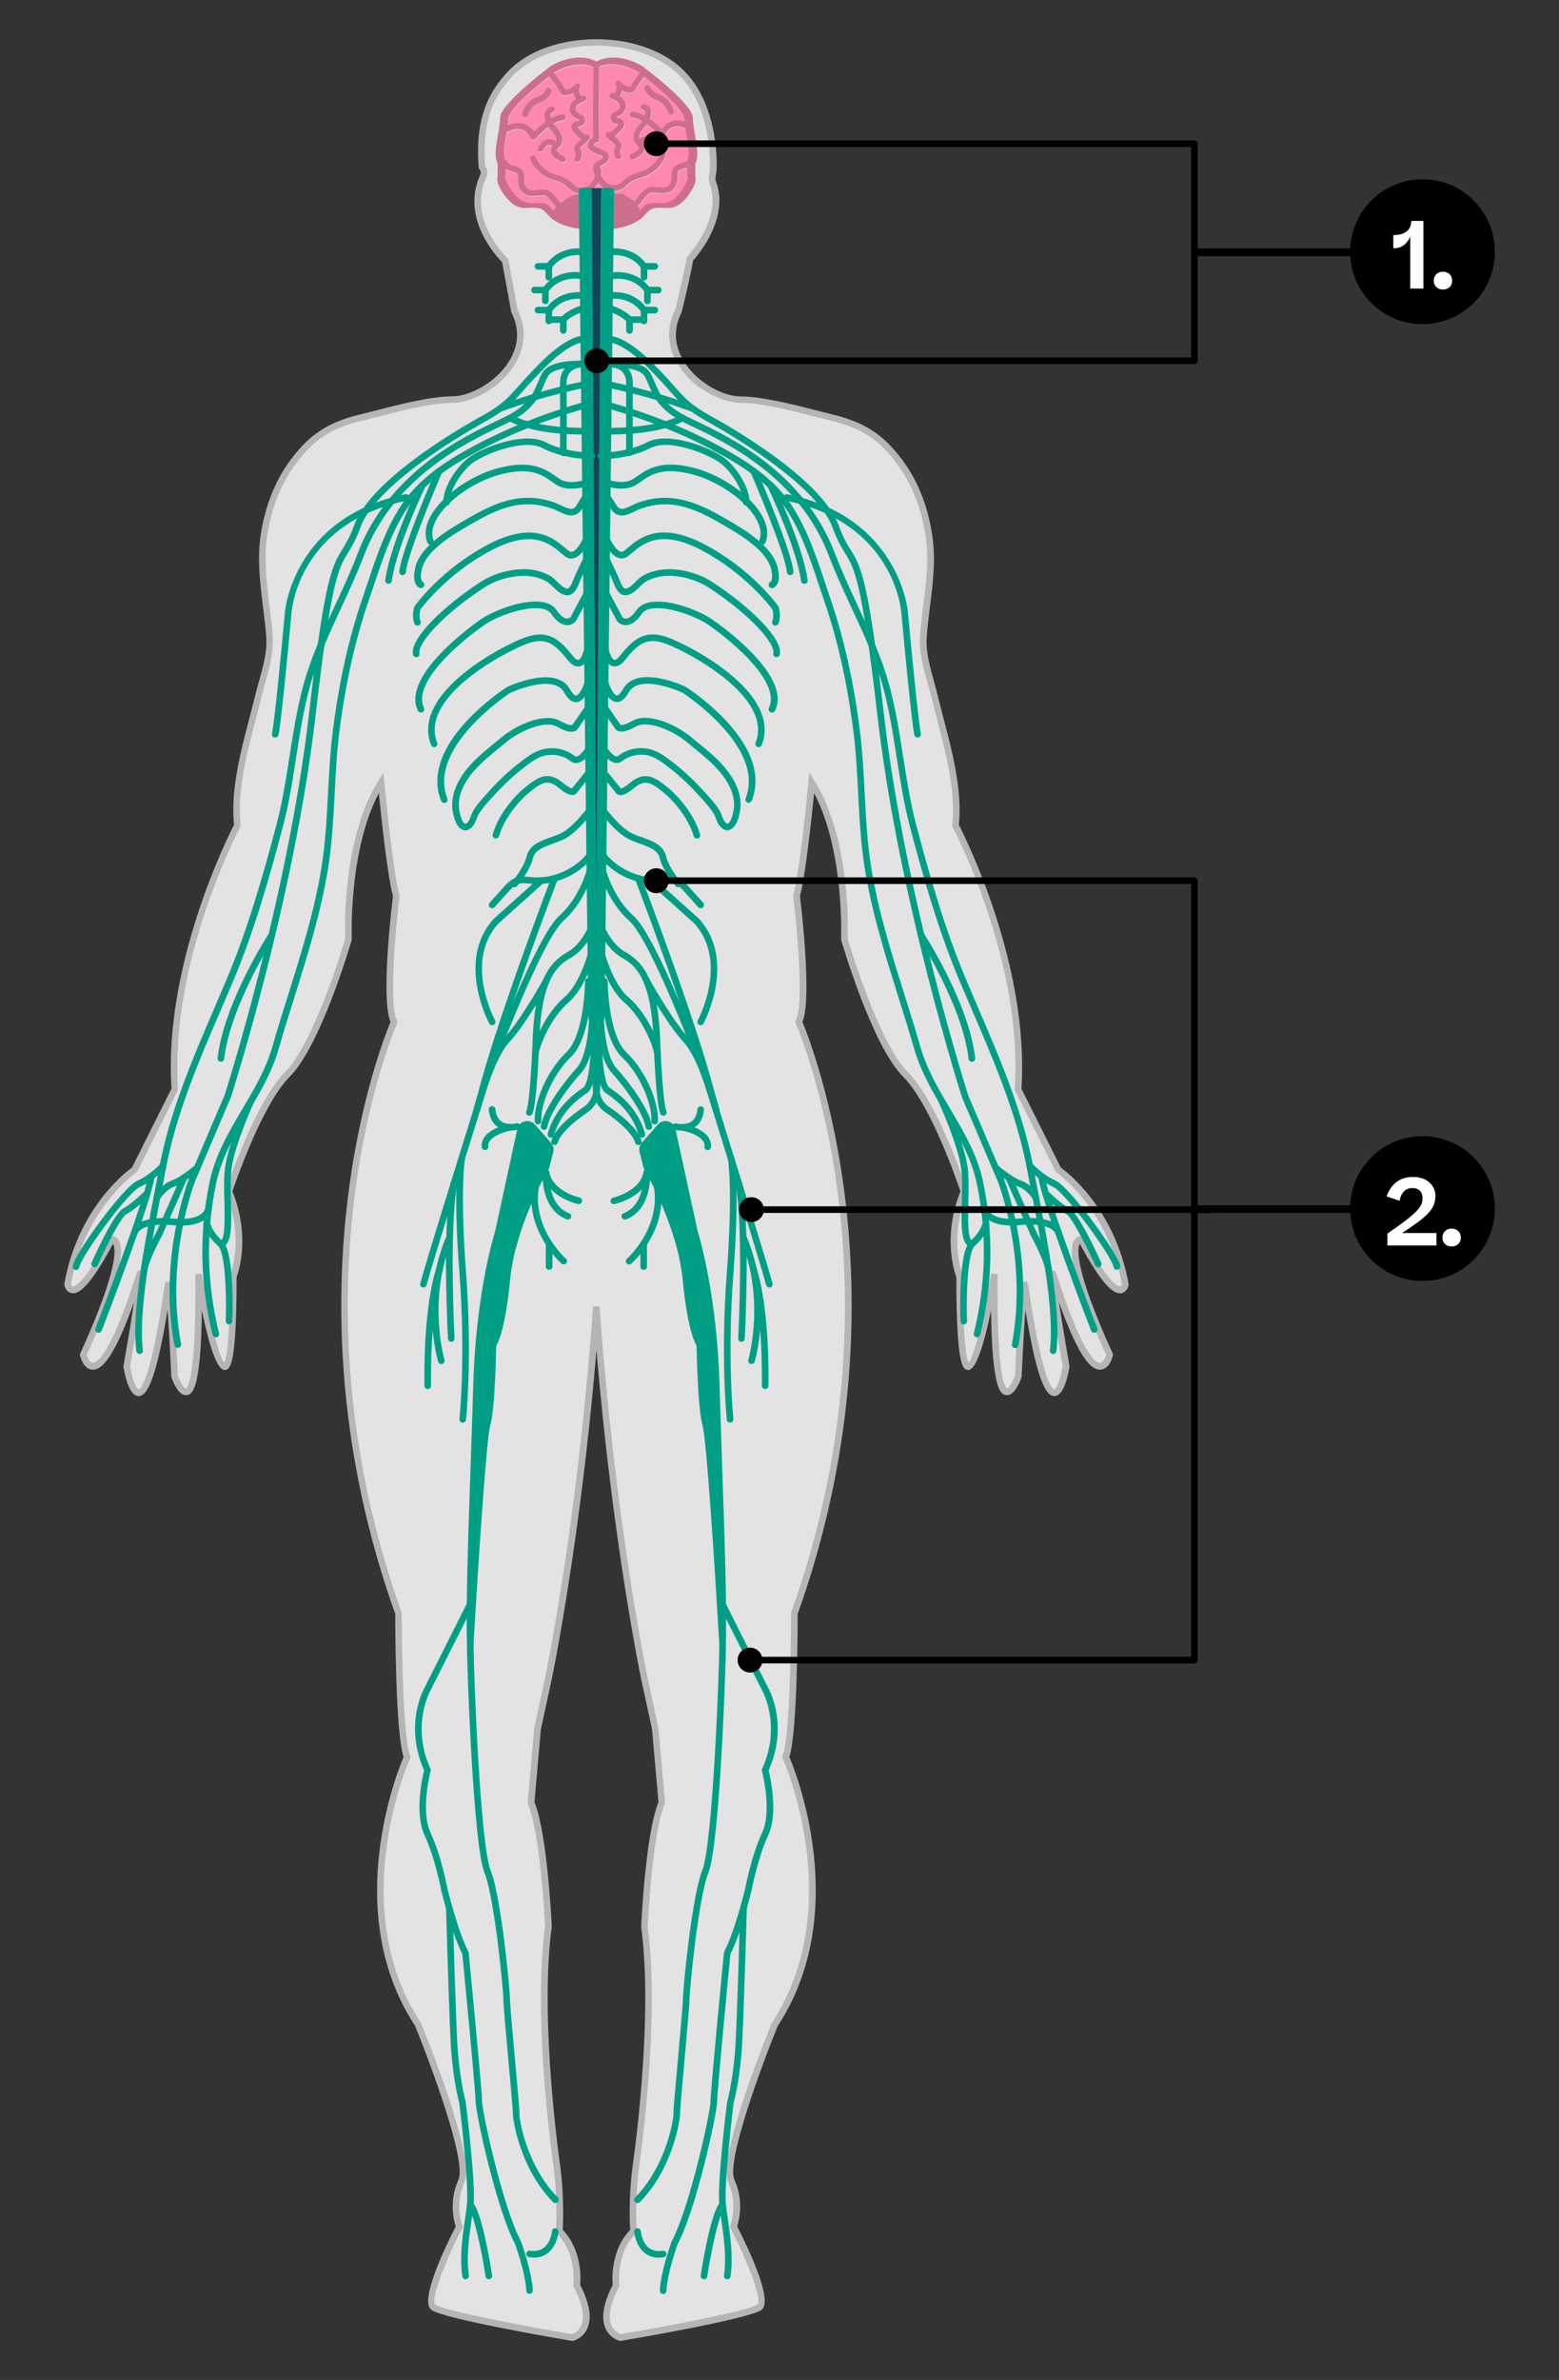 <?xml version="1.0" encoding="UTF-8"?><svg id="Ebene_3" xmlns="http://www.w3.org/2000/svg" xmlns:xlink="http://www.w3.org/1999/xlink" viewBox="0 0 235.81 359.84"><rect x="0" y="0" width="235.81" height="359.84" fill="#333333" stroke="none"/><defs><style>.cls-1{fill:#009f85;}.cls-2{fill:#fff;}.cls-3{clip-path:url(#clippath-2);}.cls-4{clip-path:url(#clippath-1);}.cls-5{fill:#ce6e8d;}.cls-6{clip-path:url(#clippath);}.cls-7{fill:#134458;}.cls-8{fill:none;}.cls-9{clip-path:url(#clippath-3);}.cls-10{fill:#b5b5b5;}.cls-11{fill:#ff88b2;}.cls-12{fill:#e3e3e3;}</style><clipPath id="clippath"><rect class="cls-8" x="204.2" y="27.1" width="21.91" height="21.91"/></clipPath><clipPath id="clippath-1"><rect class="cls-8" x="204.2" y="27.1" width="21.91" height="21.91"/></clipPath><clipPath id="clippath-2"><rect class="cls-8" x="204.2" y="171.78" width="21.91" height="21.91"/></clipPath><clipPath id="clippath-3"><rect class="cls-8" x="204.2" y="171.78" width="21.91" height="21.91"/></clipPath></defs><g><path class="cls-12" d="M160.08,176.83l-6.09-12.17c1.35-19.61-9.47-39.89-9.47-39.89,.7-6.3-1.71-13.51-3.18-19.56-.71-2.94-1.89-5.93-1.68-8.95,.36-5.11,1.61-10.15,.84-15.3-.59-3.94-1.96-7.79-4.33-11.02-2.91-3.98-5.69-5.68-10.23-6.79-3.78-.92-10.06-2.76-13.96-2.76-4.84,0-12.98-6.26-9.38-13.38,0,0,1.04-4.12,1.76-7.92,0,0,5.61-5.95,3.41-11.61-.2-.5,.08-1.33,.1-1.86,.06-1.03,0-2.09-.1-3.12-.44-4.74-2.12-9.76-6.08-12.7-3.86-2.85-9.05-3.74-13.75-3.3-4,.38-8.22,1.79-10.99,4.84-3.72,4.09-4.48,8.5-4.08,13.87,0,.12,.58,.58,.16,1.5-3.03,6.71,3.35,12.67,3.35,12.67,.71,3.8,1.4,7.64,1.4,7.64,3.59,7.12-4.54,13.38-9.38,13.38-3.9,0-10.17,1.83-13.96,2.76-4.54,1.11-7.31,2.81-10.23,6.79-2.37,3.23-3.74,7.08-4.33,11.02-.77,5.14,.48,10.18,.84,15.3,.21,3.02-.97,6.02-1.68,8.95-1.47,6.05-3.88,13.26-3.18,19.56,0,0-10.82,20.28-9.47,39.89l-6.09,12.17s-8,5.44-10.13,17.31c0,0,.73,4.42,6.65-6.76,0,0,3.95-.66-4.27,17.43,0,0,1.97,8.55,8.55-12.17,0,0,.66-1.11-1.97,13.91,0,0,2.3,14.69,6.25-12.27,0,0,.33-.66,.99,13.81,0,0,3.95,11.18,3.62-15.45,0,0,5.26,31.24,5.26,.33,0,0,2.3-5.59-.66-12.82,0,0,4.27-13.15,8.88-17.76,4.6-4.6,9.21-20.39,9.21-20.39,0,0-.66-14.8,4.93-23.68,0,0,1.32,13.81,2.3,17.1,0,0-1.97,16.11-.33,19.07,0,0-17.43,38.8,.66,89.44,0,0,0,18.74,1.32,21.7,0,0-10.19,22.36,1.64,40.44,0,0,8.22,20.06,6.58,23.68-1.64,3.62-.33,6.91-.33,6.91,0,0-5.59,10.85-3.95,12.17s21.04,4.6,21.04,4.6c0,0,4.27-.99,.66-7.89,0,0,.66-4.93-2.63-8.22,0,0,.33-4.27-.33-9.54,0,0-3.29-22.03-1.32-36.5,0,0-.66-14.14-2.63-18.74l.99-11.18,1.64-7.56s4.99-23.68,7.26-56.23c2.27,32.55,7.26,56.23,7.26,56.23l1.64,7.56,.99,11.18c-1.97,4.6-2.63,18.74-2.63,18.74,1.97,14.47-1.32,36.5-1.32,36.5-.66,5.26-.33,9.54-.33,9.54-3.29,3.29-2.63,8.22-2.63,8.22-3.62,6.91,.66,7.89,.66,7.89,0,0,19.4-3.29,21.04-4.6,1.64-1.32-3.95-12.17-3.95-12.17,0,0,1.32-3.29-.33-6.91-1.64-3.62,6.58-23.68,6.58-23.68,11.84-18.09,1.64-40.44,1.64-40.44,1.32-2.96,1.32-21.7,1.32-21.7,18.09-50.64,.66-89.44,.66-89.44,1.64-2.96-.33-19.07-.33-19.07,.99-3.29,2.3-17.1,2.3-17.1,5.59,8.88,4.93,23.68,4.93,23.68,0,0,4.6,15.78,9.21,20.39s8.88,17.76,8.88,17.76c-2.96,7.23-.66,12.82-.66,12.82,0,30.91,5.26-.33,5.26-.33-.33,26.63,3.62,15.45,3.62,15.45,.66-14.47,.99-13.81,.99-13.81,3.95,26.96,6.25,12.27,6.25,12.27-2.63-15.02-1.97-13.91-1.97-13.91,6.58,20.72,8.55,12.17,8.55,12.17-8.22-18.09-4.27-17.43-4.27-17.43,5.92,11.18,6.65,6.76,6.65,6.76-2.14-11.87-10.13-17.31-10.13-17.31Z"/><path class="cls-10" d="M93.84,353.95l-.1-.02c-.06-.01-1.45-.35-2.13-1.84-.73-1.6-.37-3.83,1.07-6.63-.09-.9-.32-5.2,2.63-8.31-.06-.96-.23-4.84,.35-9.41,.03-.23,3.26-22.14,1.32-36.37,.02-.67,.67-14.15,2.62-18.89l-.98-11.06-1.63-7.5c-.05-.22-4.36-20.93-6.77-49.8-2.41,28.87-6.72,49.57-6.77,49.8l-1.64,7.57-.97,10.99c1.95,4.74,2.59,18.22,2.62,18.8-1.94,14.32,1.28,36.23,1.31,36.45,.57,4.58,.4,8.46,.35,9.42,2.96,3.11,2.72,7.42,2.63,8.31,1.45,2.81,1.81,5.04,1.07,6.63-.68,1.49-2.07,1.83-2.13,1.84l-.1,.02-.1-.02c-2-.34-19.58-3.35-21.27-4.71-1.74-1.39,1.94-9.12,3.71-12.59-.27-.83-1.07-3.81,.42-7.08,1.27-2.8-4.32-17.75-6.58-23.28-11.22-17.12-2.69-38.37-1.72-40.64-1.23-3.48-1.27-20.08-1.27-21.61-17.21-48.27-2.06-86.3-.71-89.51-1.46-3.4,.12-17,.37-19.04-.8-2.8-1.77-11.87-2.14-15.54-4.62,8.73-4.09,21.92-4.09,22.06v.08l-.02,.08c-.19,.65-4.69,15.96-9.33,20.6-4.18,4.18-8.18,15.83-8.7,17.39,2.73,6.83,.93,12.14,.63,12.94,0,13.91-1.08,14-1.78,14.06-1.04,.09-2.22-2.93-3.47-9-.16,12.41-1.55,12.66-2.27,12.79-1.17,.2-2.02-1.78-2.33-2.65l-.03-.14c-.23-4.95-.41-8.1-.56-10.11-1.86,11.39-3.26,13.04-4.39,13.05h0c-1.43,0-2.07-3.09-2.28-4.42v-.16c.8-4.54,1.29-7.58,1.58-9.61-3.18,8.97-5.04,10.2-6.2,10.2-.02,0-.04,0-.07,0-1.36-.06-1.83-1.92-1.88-2.13l-.04-.17,.07-.15c5.99-13.19,5.31-16.02,4.96-16.58h0c-3.75,6.98-5.36,7.61-6.26,7.46-.73-.12-1.04-.85-1.11-1.26v-.17c2.04-11.33,9.22-16.83,10.24-17.56l5.97-11.94c-1.23-18.64,8.52-38.06,9.46-39.89-.54-5.2,.99-11.03,2.34-16.18,.3-1.16,.6-2.3,.87-3.4,.18-.72,.38-1.45,.58-2.18,.61-2.17,1.24-4.42,1.08-6.62-.11-1.56-.31-3.14-.5-4.67-.43-3.49-.88-7.11-.34-10.74,.65-4.34,2.14-8.12,4.42-11.24,2.87-3.92,5.72-5.81,10.51-6.98,.68-.17,1.44-.36,2.25-.57,3.82-.98,8.57-2.2,11.83-2.2,2.55,0,6.55-2.03,8.57-5.31,1.02-1.66,1.91-4.28,.36-7.34l-.05-.14s-.67-3.73-1.37-7.48c-.89-.9-6.25-6.7-3.35-13.12,.22-.48,.06-.72-.06-.9-.06-.09-.13-.2-.14-.35-.47-6.23,.79-10.49,4.21-14.24,2.52-2.78,6.54-4.55,11.31-5,5.35-.5,10.49,.74,14.09,3.4,4.5,3.34,5.9,8.95,6.28,13.06,.12,1.26,.15,2.27,.1,3.19,0,.19-.05,.41-.08,.64-.06,.36-.14,.81-.05,1.02,2.15,5.52-2.62,11.14-3.41,12.02-.71,3.73-1.73,7.77-1.74,7.81l-.04,.1c-1.55,3.07-.66,5.69,.36,7.35,2.02,3.28,6.02,5.31,8.57,5.31,3.26,0,8.01,1.22,11.83,2.2,.81,.21,1.57,.4,2.25,.57,4.79,1.17,7.64,3.06,10.51,6.98,2.28,3.11,3.77,6.89,4.42,11.24,.55,3.63,.1,7.25-.34,10.75-.19,1.53-.39,3.11-.5,4.66-.15,2.19,.48,4.44,1.08,6.62,.21,.73,.41,1.46,.58,2.18,.27,1.1,.56,2.24,.87,3.4,1.35,5.15,2.87,10.98,2.34,16.18,.94,1.83,10.69,21.25,9.46,39.89l5.97,11.94c1.02,.73,8.2,6.24,10.23,17.56l.02,.08v.08c-.08,.41-.39,1.15-1.12,1.26-.91,.14-2.51-.48-6.26-7.47h0c-.35,.56-1.04,3.39,4.96,16.58l.07,.15-.04,.17c-.05,.21-.52,2.08-1.88,2.13-.02,0-.04,0-.07,0-1.17,0-3.02-1.23-6.2-10.2,.3,2.03,.79,5.07,1.58,9.61v.16c-.21,1.33-.85,4.42-2.28,4.42h0c-1.13,0-2.52-1.66-4.39-13.05-.14,2.01-.33,5.17-.56,10.11l-.03,.14c-.31,.87-1.17,2.86-2.33,2.65-.71-.13-2.11-.37-2.27-12.79-1.25,6.07-2.45,9.08-3.47,9-.71-.06-1.78-.15-1.78-14.06-.3-.8-2.1-6.11,.62-12.94-.52-1.56-4.51-13.2-8.7-17.39-4.64-4.64-9.14-19.95-9.33-20.6l-.02-.08v-.08c0-.14,.53-13.33-4.08-22.06-.37,3.67-1.34,12.75-2.14,15.54,.25,2.04,1.82,15.64,.37,19.04,1.35,3.21,16.5,41.25-.71,89.51,0,1.52-.05,18.12-1.27,21.61,.97,2.27,9.49,23.53-1.77,40.73-2.22,5.44-7.81,20.39-6.54,23.19,1.49,3.27,.69,6.25,.42,7.08,1.78,3.47,5.45,11.2,3.71,12.59-1.7,1.36-19.27,4.37-21.27,4.71l-.1,.02ZM57.99,116.82l.14,1.46c.01,.14,1.32,13.8,2.28,17l.03,.1v.1c-.56,4.44-1.68,16.46-.4,18.77l.12,.22-.1,.23c-.17,.39-17.13,39.22,.67,89.07l.03,.17c0,5.18,.23,19.15,1.27,21.5l.09,.21-.09,.2c-.1,.22-9.94,22.33,1.61,39.96,.89,2.16,8.3,20.45,6.61,24.16-1.53,3.37-.33,6.48-.32,6.51l.08,.21-.1,.2c-2.88,5.59-4.78,10.98-4.08,11.55,1.12,.89,13.24,3.21,20.7,4.48,.25-.08,.98-.4,1.37-1.28,.59-1.31,.2-3.34-1.13-5.87l-.07-.14,.02-.16s.58-4.73-2.49-7.8l-.16-.16,.02-.23s.32-4.29-.33-9.44c-.03-.21-3.27-22.26-1.31-36.63-.01-.05-.68-14.01-2.6-18.48l-.05-.12,1-11.3,1.65-7.62c.05-.23,5-24.01,7.25-56.16h1c2.25,32.14,7.2,55.92,7.25,56.16l1.64,7.56,1.01,11.37-.05,.12c-1.92,4.47-2.58,18.43-2.59,18.57,1.96,14.28-1.29,36.33-1.32,36.55-.64,5.13-.33,9.38-.33,9.42l.02,.23-.16,.16c-3.07,3.07-2.5,7.75-2.49,7.8l.02,.16-.07,.14c-1.33,2.54-1.72,4.58-1.12,5.89,.39,.86,1.12,1.17,1.37,1.26,7.46-1.27,19.58-3.59,20.7-4.48,.71-.56-1.2-5.96-4.08-11.55l-.1-.2,.08-.21s1.21-3.15-.32-6.51c-1.68-3.71,5.72-22,6.57-24.07,11.59-17.72,1.75-39.83,1.65-40.05l-.09-.2,.09-.21c1.04-2.35,1.27-16.32,1.27-21.5l.03-.17c17.8-49.85,.84-88.68,.67-89.07l-.1-.23,.12-.22c1.28-2.31,.16-14.33-.39-18.77v-.1l.02-.1c.96-3.2,2.27-16.87,2.28-17l.14-1.46,.78,1.24c5.45,8.66,5.06,22.54,5.01,23.88,.36,1.2,4.76,15.8,9.06,20.1,4.63,4.63,8.82,17.41,9,17.96l.06,.17-.07,.17c-2.84,6.94-.68,12.39-.66,12.45l.04,.19c0,10.16,.59,12.52,.88,13.06,.87-1.04,2.4-7.62,3.39-13.47l.99,.09c-.2,16.28,1.27,17.22,1.44,17.28,.23-.02,.8-.88,1.18-1.93,.64-14.05,.9-14.11,1.37-14.21l.38-.08,.23,.5c2.25,15.39,3.8,15.84,3.97,15.84h0c.29,0,.95-1.46,1.28-3.49-2.47-14.11-2.17-14.22-1.67-14.41l.39-.14,.29,.48c3.98,12.54,6.05,13.57,6.62,13.57h.02c.43-.02,.77-.74,.91-1.21-4.47-9.87-6.07-15.75-4.74-17.48,.44-.57,1.01-.5,1.07-.49l.24,.04,.12,.22c3.91,7.39,5.3,7.37,5.43,7.35,.13-.02,.23-.24,.26-.37-2.1-11.46-9.83-16.84-9.9-16.89l-.11-.07-6.2-12.41v-.14c1.34-19.23-9.29-39.42-9.4-39.62l-.07-.14,.02-.15c.56-5.05-.96-10.85-2.29-15.96-.31-1.17-.61-2.32-.88-3.42-.17-.71-.37-1.43-.58-2.15-.63-2.26-1.29-4.59-1.12-6.96,.11-1.58,.31-3.18,.5-4.72,.43-3.43,.87-6.97,.34-10.47-.63-4.18-2.06-7.81-4.24-10.79-2.75-3.75-5.35-5.48-9.94-6.6-.68-.17-1.44-.36-2.26-.57-3.76-.97-8.44-2.17-11.58-2.17-2.88,0-7.19-2.17-9.42-5.79-1.15-1.87-2.15-4.81-.43-8.27,.12-.49,1.08-4.32,1.74-7.83l.03-.14,.1-.11c.05-.06,5.37-5.79,3.31-11.08-.18-.47-.09-1.04,0-1.55,.03-.19,.06-.37,.07-.52,.05-.87,.02-1.84-.1-3.05-.36-3.91-1.68-9.23-5.88-12.35-3.4-2.52-8.29-3.69-13.4-3.2-4.52,.42-8.31,2.08-10.66,4.68-3.24,3.56-4.38,7.45-3.96,13.39,.2,.31,.54,.93,.13,1.85-2.85,6.3,3.18,12.04,3.24,12.1l.12,.11,.03,.16c.66,3.5,1.29,7.03,1.39,7.57,1.71,3.45,.71,6.39-.44,8.25-2.23,3.62-6.54,5.79-9.42,5.79-3.13,0-7.82,1.2-11.58,2.17-.81,.21-1.58,.41-2.26,.57-4.59,1.12-7.2,2.85-9.94,6.6-2.18,2.98-3.61,6.61-4.24,10.79-.53,3.5-.09,7.04,.34,10.47,.19,1.54,.39,3.14,.5,4.72,.17,2.37-.49,4.7-1.12,6.96-.2,.72-.4,1.43-.57,2.15-.27,1.11-.57,2.25-.88,3.42-1.34,5.11-2.86,10.91-2.29,15.96l.02,.15-.07,.14c-.11,.2-10.74,20.39-9.41,39.62v.14l-6.19,12.41-.11,.07c-.08,.05-7.81,5.45-9.9,16.89,.04,.13,.13,.35,.27,.37,.21,.04,1.62-.15,5.43-7.35l.12-.22,.24-.04c.06-.01,.63-.09,1.07,.49,1.33,1.73-.26,7.61-4.74,17.48,.14,.47,.48,1.19,.91,1.2h.02c.57,0,2.64-1.03,6.62-13.57l.05-.1,.21-.36,.42,.13c.5,.18,.8,.3-1.67,14.41,.33,2.03,.99,3.49,1.28,3.49h0c.17,0,1.72-.45,3.97-15.84l.05-.15,.17-.35,.39,.08c.47,.1,.73,.15,1.37,14.21,.38,1.05,.96,1.9,1.19,1.93,.16-.05,1.63-.99,1.43-17.28l.99-.09c.99,5.85,2.52,12.44,3.39,13.47,.29-.54,.88-2.9,.88-13.06l.04-.19c.02-.05,2.18-5.5-.66-12.45l-.07-.17,.06-.17c.18-.54,4.37-13.32,9-17.96,4.3-4.3,8.7-18.89,9.06-20.1-.05-1.34-.44-15.22,5.01-23.88l.78-1.24Z"/></g><g><path class="cls-5" d="M105.18,24.69c.84-1.45-.39-4.86-.39-6.93s-7.71-7.82-7.71-7.82c-4.3-2.35-6.86-.63-6.86-.63h0s-2.56-1.72-6.86,.63c0,0-7.71,5.76-7.71,7.82s-1.23,5.48-.39,6.93c0,0,.06,2.07-.06,2.51-.11,.45,1.68,4.36,4.19,4.25,2.51-.11,2.51-.06,3.74,1.29,1.23,1.34,4.64,2.24,6.48,1.79h1.21c1.84,.45,5.25-.45,6.48-1.79,1.23-1.34,1.23-1.4,3.74-1.29,2.51,.11,4.3-3.8,4.19-4.25-.11-.45-.06-2.51-.06-2.51Zm-5.04,5.94c-2.3-.1-2.3-.05-3.43,1.18-1.13,1.23-4.25,2.05-5.94,1.64h-1.11c-1.69,.41-4.81-.41-5.94-1.64-1.13-1.23-1.13-1.28-3.43-1.18-2.3,.1-3.94-3.48-3.84-3.89,.05-.19,.06-.7,.06-1.2,.31,.2,.64,.3,.94,.39,.23,.07,.44,.13,.65,.23,.22,.11,.24,.47,.25,1.01,0,.35,.02,.72,.13,1.03,.6,1.61,1.88,1.5,2.91,1.4,.27-.03,.56-.04,.84-.05,.04,0,.16,0,.2,.02,.47,.26,.87,.75,1.29,1.27,.43,.53,.87,1.09,1.46,1.47,.66,.43,1.32,.76,1.97,1.01,.06,.02,.11,.03,.17,.03,.19,0,.37-.12,.45-.31,.09-.25-.03-.52-.28-.61-.59-.22-1.19-.53-1.78-.92-.46-.3-.84-.77-1.24-1.27-.46-.57-.94-1.17-1.58-1.52-.22-.12-.44-.13-.63-.13-.3,0-.63,.02-.94,.05-1.06,.1-1.59,.11-1.93-.78-.06-.16-.07-.45-.07-.72-.01-.62-.03-1.47-.79-1.84-.28-.14-.55-.22-.79-.29-.57-.17-.85-.27-1.05-.74-.06-.14-.18-.24-.33-.27-.27-1.02,.05-2.6,.3-4.05,.09,0,.18,0,.27-.05,.01,0,1.1-.62,2.06-.29,.52,.17,.92,.6,1.21,1.27,.07,.15,.2,.26,.37,.28,.02,0,.05,0,.07,0,.14,0,.27-.06,.36-.17,.34-.39,1.08-1.14,1.95-1.77,.07,.11,.13,.2,.15,.23,.02,.03,.04,.05,.07,.08,.25,.22,.95,.98,.95,1.59,0,.07-.02,.14-.05,.2-.42-.3-.85-.42-1.27-.35-.94,.17-1.41,1.2-1.46,1.31-.1,.24,0,.52,.25,.63,.06,.03,.13,.04,.19,.04,.18,0,.36-.11,.44-.29,.08-.18,.38-.69,.75-.76,.17-.03,.36,.05,.53,.17-.2,.33-.23,.63-.19,.85,.16,.93,1.41,1.47,1.65,1.57,.06,.02,.12,.03,.18,.03,.19,0,.37-.11,.44-.3,.1-.25-.02-.52-.27-.62-.42-.17-1.02-.55-1.07-.84-.02-.13,.11-.28,.23-.38h.01v-.02c.38-.34,.58-.77,.58-1.25,0-1.07-.98-2.04-1.23-2.27-.03-.04-.06-.1-.09-.15,.48-.27,.98-.48,1.44-.52,.26-.03,.45-.26,.43-.52-.03-.26-.28-.45-.52-.43-.59,.06-1.18,.3-1.75,.6-.07-.23-.11-.44-.06-.59,.02-.05,.06-.17,.33-.25,.25-.07,.4-.34,.33-.59-.07-.25-.34-.4-.59-.33-.62,.18-.87,.56-.97,.85-.16,.45-.05,.97,.13,1.42-.73,.52-1.36,1.1-1.76,1.51-.37-.58-.86-.97-1.45-1.17-.98-.33-1.97-.02-2.48,.2,.03-.29,.05-.57,.05-.82,0-1.48,4.32-5.03,6.2-6.5,.01,.02,.01,.04,.03,.06l.3,.4c.38,.51,.75,1,1.06,1.52,.05,.08,.09,.16,.13,.23,.31,.58,.6,.8,1.49,.59,.22-.05,.43-.14,.64-.25,.06,.3,.18,.59,.33,.81-.44,.27-.84,.66-.91,1.31-.07,.67,.3,1.36,.9,1.67l.12,.06c.13,.07,.37,.17,.42,.18,0,0-.01,.03-.04,.07-.03,.01-.12,.03-.18,.03-.24,.03-.63,.09-.87,.48-.12,.19-.25,.6,.17,1.15,0,.01,.56,.73,1.17,1.15h0c-.26,.22-.52,.44-.74,.73-.15,.19-.3,.42-.29,.72,0,.23,.09,.41,.19,.62,.09,.21,.06,.48-.08,.71-.14,.23-.06,.52,.17,.65,.08,.05,.16,.07,.24,.07,.16,0,.32-.08,.41-.23,.3-.5,.34-1.09,.13-1.58l-.06-.12s-.05-.11-.06-.11c0-.01,.02-.05,.09-.15,.16-.21,.38-.39,.61-.58,.25-.21,.51-.44,.72-.71,.16-.21,.12-.51-.09-.67-.16-.12-.37-.13-.54-.03-.29-.14-.9-.75-1.11-1.04-.03-.04-.05-.07-.07-.1,.04,0,.09-.01,.13-.02,.21-.03,.52-.07,.75-.33,.25-.28,.34-.57,.28-.85-.1-.49-.58-.72-.93-.9l-.11-.05c-.25-.13-.42-.44-.39-.72,.04-.4,.41-.6,1.02-.88,.11-.05,.22-.1,.33-.15,.23-.12,.33-.41,.21-.64-.12-.24-.41-.33-.64-.21h0c-.06,.03-.08,.04-.16-.05-.25-.31-.27-.96-.16-1.09,.16-.21,.13-.51-.07-.67-.21-.16-.51-.13-.67,.07-.28,.35-.7,.63-1.09,.72-.22,.05-.32,.05-.32,.07-.03-.03-.07-.12-.11-.18-.04-.08-.09-.17-.15-.26-.34-.56-.74-1.09-1.12-1.6l-.3-.4s-.04-.04-.07-.06c.08-.06,.13-.1,.13-.1,2.9-1.58,4.94-1.15,5.81-.8,0,1.12-.01,2.25-.03,3.38-.03,2.4-.06,4.88,.02,7.31-.32,.14-.73,.4-.82,.88-.19,1,.94,1.45,1.7,1.75,.2,.08,.37,.14,.48,.21,.11,.07,.14,.1,.15,.1h0c-.01,.08-.16,.24-.8,.57-.12,.06-.22,.11-.3,.16-.07,.05-.21,.13-.31,.29-.11,.18-.12,.37-.12,.47,0,.48,.08,.96,.24,1.4-.17,.53-.54,1.09-.93,1.36-.55,.38-1.27,.45-1.79,.19-.24-.12-.46-.33-.69-.54-.2-.19-.41-.38-.64-.53-.51-.35-1.07-.52-1.62-.69-.45-.14-.87-.27-1.24-.49-.88-.52-1.59-1.3-2-2.2-.11-.24-.39-.35-.63-.24-.24,.11-.35,.39-.24,.63,.49,1.08,1.33,2.02,2.39,2.64,.47,.27,.96,.43,1.44,.57,.5,.15,.97,.3,1.36,.57,.19,.13,.36,.29,.53,.44,.27,.25,.54,.5,.9,.69,.35,.18,.74,.27,1.13,.27,.56,0,1.14-.18,1.63-.52,.37-.25,.7-.66,.96-1.11,.22,.28,.47,.53,.77,.73,.5,.34,1.07,.51,1.63,.51,.4,0,.79-.09,1.13-.27,.36-.18,.63-.44,.9-.69,.17-.16,.34-.31,.53-.44,.4-.27,.87-.41,1.36-.57,.48-.15,.97-.3,1.44-.57,1.05-.62,1.9-1.55,2.39-2.64,.11-.24,0-.52-.24-.63-.24-.11-.52,0-.63,.24-.41,.9-1.12,1.69-2,2.2-.37,.22-.79,.35-1.24,.48-.54,.17-1.1,.34-1.62,.69-.23,.16-.44,.34-.64,.53-.23,.21-.45,.42-.69,.54-.52,.27-1.24,.19-1.79-.19-.38-.26-.67-.63-.88-1.07,.03-.14,.05-.29,.05-.42,.01-.36-.07-.66-.23-.91,.03-.02,.06-.03,.09-.05,.54-.28,1.44-.75,1.3-1.58-.07-.43-.45-.67-.6-.76-.14-.09-.37-.18-.62-.28-.29-.11-1.16-.46-1.11-.68,0,0,.04-.13,.51-.28,.21-.06,.34-.26,.34-.47-.1-2.52-.07-5.11-.04-7.62,.01-1.13,.02-2.26,.03-3.39,.87-.34,2.91-.78,5.82,.8,0,0,.09,.07,.23,.17h0c-.38,.51-.78,1.04-1.12,1.61-.06,.1-.11,.18-.15,.26-.04,.07-.09,.17-.07,.17,0,0-.09,.01-.36-.05-.38-.09-.81-.37-1.09-.72-.16-.21-.46-.24-.67-.08-.21,.16-.24,.46-.08,.67h0c.11,.14,.09,.79-.16,1.09-.07,.09-.09,.08-.16,.05-.23-.12-.52-.02-.64,.21-.12,.24-.02,.52,.21,.64,.1,.05,.21,.1,.33,.15,.6,.28,.97,.47,1.02,.88,.03,.28-.14,.59-.39,.72l-.11,.06c-.35,.17-.83,.41-.93,.9-.06,.29,.04,.57,.28,.85,.23,.26,.54,.3,.75,.33,.04,0,.09,.01,.13,.02-.01,.03-.04,.06-.07,.1-.21,.29-.82,.9-1.11,1.04-.16-.1-.38-.09-.54,.03-.21,.16-.25,.46-.09,.67,.21,.27,.47,.5,.72,.71,.23,.19,.45,.38,.61,.58,.07,.09,.09,.12,.09,.12h0s-.04,.09-.06,.13l-.06,.12c-.22,.49-.17,1.08,.13,1.58,.09,.15,.25,.23,.41,.23,.08,0,.17-.02,.25-.07,.23-.14,.3-.43,.16-.65-.14-.23-.17-.5-.04-.79,.06-.13,.15-.31,.15-.53,0-.3-.15-.54-.29-.73-.22-.28-.49-.51-.74-.72h0c.61-.43,1.16-1.14,1.17-1.15,.41-.56,.28-.96,.17-1.16-.24-.39-.63-.45-.87-.48-.06,0-.15-.02-.16-.02l-.04-.04c.09-.07,.28-.17,.39-.22l.12-.06c.6-.31,.97-.99,.9-1.66-.07-.65-.47-1.04-.91-1.31,.15-.22,.27-.51,.33-.81,.21,.11,.43,.2,.64,.25,.89,.21,1.18-.01,1.49-.59,.04-.07,.08-.14,.13-.23,.32-.52,.68-1.01,1.06-1.52,1.94,1.53,6.08,4.96,6.08,6.41,0,.08,.01,.18,.02,.27-.54-.16-1.26-.27-1.99-.02-.59,.2-1.08,.59-1.45,1.17-.4-.41-1.03-.99-1.76-1.51,.17-.45,.28-.97,.13-1.42-.1-.29-.35-.68-.97-.85-.26-.08-.52,.08-.59,.33-.07,.25,.07,.52,.33,.59,.27,.08,.31,.2,.33,.25,.05,.15,.01,.36-.06,.59-.56-.31-1.16-.54-1.75-.6-.25-.02-.5,.16-.52,.43-.03,.26,.16,.5,.43,.52,.47,.05,.97,.24,1.45,.51-.03,.05-.07,.12-.1,.16-.25,.23-1.23,1.2-1.23,2.27,0,.48,.2,.9,.57,1.24h0v.02h.01c.12,.11,.25,.26,.23,.39-.05,.29-.65,.68-1.07,.84-.24,.1-.36,.38-.27,.62,.07,.19,.25,.3,.44,.3,.06,0,.12-.01,.18-.03,.25-.1,1.49-.64,1.65-1.56,.04-.22,.02-.53-.19-.85,.16-.12,.34-.2,.53-.17,.37,.06,.67,.58,.75,.75,.08,.18,.25,.29,.44,.29,.06,0,.13-.01,.19-.04,.24-.1,.35-.39,.25-.63-.05-.12-.52-1.15-1.46-1.31-.43-.07-.85,.04-1.27,.35-.02-.06-.05-.13-.05-.2,0-.61,.69-1.36,.95-1.6,.03-.02,.05-.05,.07-.08,.02-.03,.08-.12,.16-.24,1.09,.8,1.93,1.76,1.94,1.77,.09,.11,.22,.17,.36,.17,.02,0,.05,0,.07,0,.16-.03,.3-.13,.37-.28,.29-.67,.69-1.09,1.21-1.27,.68-.23,1.41,0,1.8,.16,.25,1.7,.76,3.72,.31,4.83-.19,.21-.44,.3-.84,.42-.24,.07-.52,.15-.79,.29-.75,.37-.77,1.22-.79,1.84,0,.27-.01,.55-.07,.72-.33,.89-.86,.88-1.93,.78-.31-.03-.62-.05-.94-.05-.14,0-.39,0-.63,.13-.64,.35-1.12,.94-1.58,1.51-.4,.5-.78,.97-1.24,1.27-.6,.39-1.2,.7-1.78,.91-.25,.09-.37,.37-.28,.61,.07,.19,.25,.31,.45,.31,.06,0,.11,0,.17-.03,.65-.24,1.31-.58,1.97-1.01,.59-.38,1.03-.93,1.46-1.47,.42-.52,.82-1.02,1.29-1.27,.02-.01,.09-.02,.2-.02,.27,0,.56,.02,.84,.05,1.03,.09,2.31,.21,2.91-1.4,.12-.31,.12-.68,.13-1.03,.01-.54,.04-.9,.25-1.01,.2-.1,.42-.16,.64-.23,.16-.05,.32-.1,.49-.16,0,.53,.01,1.13,.06,1.34,.1,.41-1.54,3.99-3.84,3.89Z"/><path class="cls-11" d="M103.91,25.4c-.17,.07-.33,.12-.49,.16-.23,.07-.44,.13-.64,.23-.22,.11-.24,.47-.25,1.01,0,.35-.02,.72-.13,1.03-.6,1.61-1.88,1.49-2.91,1.4-.28-.03-.57-.05-.84-.05-.11,0-.17,0-.2,.02-.47,.25-.87,.75-1.29,1.27-.43,.53-.87,1.09-1.46,1.47-.66,.43-1.32,.77-1.97,1.01-.05,.02-.11,.03-.17,.03-.19,0-.38-.12-.45-.31-.09-.25,.03-.52,.28-.61,.58-.22,1.18-.53,1.78-.91,.46-.3,.84-.77,1.24-1.27,.46-.57,.94-1.17,1.58-1.51,.24-.13,.49-.13,.63-.13,.32,0,.63,.02,.94,.05,1.07,.1,1.6,.11,1.93-.78,.06-.16,.07-.45,.07-.72,.01-.62,.03-1.47,.79-1.84,.28-.13,.55-.22,.79-.29,.4-.12,.66-.21,.84-.42,.45-1.11-.06-3.13-.31-4.83-.38-.16-1.12-.4-1.8-.16-.52,.17-.92,.6-1.21,1.27-.07,.15-.2,.26-.37,.28-.02,0-.05,0-.07,0-.14,0-.27-.06-.36-.17-.01-.02-.85-.98-1.94-1.77-.07,.12-.14,.21-.16,.24-.02,.03-.04,.05-.07,.08-.26,.24-.95,.98-.95,1.6,0,.07,.03,.13,.05,.2,.42-.3,.85-.42,1.27-.35,.94,.17,1.41,1.2,1.46,1.31,.1,.24,0,.52-.25,.63-.06,.03-.13,.04-.19,.04-.18,0-.36-.11-.44-.29-.08-.18-.38-.69-.75-.75-.18-.03-.36,.05-.53,.17,.21,.33,.23,.63,.19,.85-.16,.93-1.41,1.47-1.65,1.56-.06,.02-.12,.03-.18,.03-.19,0-.37-.11-.44-.3-.1-.24,.02-.52,.27-.62,.42-.17,1.02-.55,1.07-.84,.02-.13-.11-.28-.23-.38h-.01v-.02c-.38-.34-.58-.77-.58-1.24,0-1.07,.98-2.04,1.23-2.27,.03-.05,.07-.11,.1-.16-.48-.27-.97-.46-1.45-.51-.26-.03-.45-.26-.43-.52,.03-.26,.28-.45,.52-.43,.59,.06,1.18,.3,1.75,.6,.07-.23,.11-.44,.06-.59-.02-.05-.06-.17-.33-.25-.25-.07-.4-.34-.33-.59,.07-.25,.33-.4,.59-.33,.62,.18,.87,.56,.97,.85,.16,.45,.05,.97-.13,1.42,.73,.52,1.36,1.1,1.76,1.51,.37-.58,.86-.97,1.45-1.17,.72-.24,1.45-.13,1.99,.02,0-.09-.02-.18-.02-.27,0-1.45-4.14-4.88-6.08-6.41-.38,.51-.74,.99-1.06,1.52-.05,.08-.09,.16-.13,.23-.31,.58-.6,.8-1.49,.59-.21-.05-.43-.14-.64-.25-.06,.3-.18,.59-.33,.81,.44,.27,.84,.66,.91,1.31,.07,.67-.3,1.35-.9,1.66l-.12,.06c-.11,.05-.3,.15-.39,.22l.04,.04s.1,0,.16,.02c.24,.03,.63,.09,.87,.48,.12,.19,.25,.6-.17,1.16,0,.01-.56,.73-1.17,1.15h0c.26,.22,.52,.45,.74,.73,.15,.19,.3,.42,.29,.73,0,.22-.09,.4-.15,.53-.13,.29-.1,.56,.04,.79,.14,.23,.06,.52-.16,.65-.08,.05-.16,.07-.25,.07-.16,0-.32-.08-.41-.23-.3-.5-.35-1.09-.13-1.58l.06-.12s.05-.11,.06-.13h0s-.03-.04-.09-.12c-.16-.21-.38-.39-.61-.58-.25-.21-.51-.44-.72-.71-.16-.21-.12-.51,.09-.67,.16-.12,.37-.13,.54-.03,.29-.14,.9-.75,1.11-1.04,.03-.04,.05-.07,.07-.1-.04,0-.09-.01-.13-.02-.21-.03-.52-.07-.75-.33-.25-.28-.34-.57-.28-.85,.1-.49,.58-.72,.93-.9l.11-.06c.25-.13,.42-.44,.39-.72-.04-.41-.41-.6-1.02-.88-.11-.05-.22-.1-.33-.15-.24-.12-.33-.4-.21-.64,.12-.23,.41-.33,.64-.21,.07,.03,.08,.04,.16-.05,.25-.31,.27-.96,.16-1.09h0c-.16-.21-.13-.51,.08-.67,.21-.16,.51-.13,.67,.08,.28,.35,.7,.63,1.09,.72,.27,.06,.35,.05,.36,.05-.02,0,.03-.09,.07-.17,.04-.08,.09-.17,.15-.26,.34-.57,.74-1.1,1.12-1.61h0c-.14-.11-.23-.17-.23-.17-2.91-1.59-4.95-1.14-5.82-.8,0,1.13-.01,2.26-.03,3.39-.03,2.51-.06,5.1,.04,7.62,0,.22-.13,.41-.34,.47-.48,.15-.51,.27-.51,.28-.04,.22,.83,.56,1.11,.68,.25,.1,.48,.19,.62,.28,.15,.09,.53,.32,.6,.76,.14,.83-.77,1.3-1.3,1.58-.03,.02-.06,.03-.09,.05,.16,.25,.24,.56,.23,.91,0,.14-.02,.28-.05,.42,.2,.43,.5,.81,.88,1.07,.55,.38,1.27,.45,1.79,.19,.24-.12,.46-.33,.69-.54,.2-.19,.41-.38,.64-.53,.51-.35,1.08-.52,1.62-.69,.44-.14,.86-.27,1.24-.48,.88-.52,1.59-1.3,2-2.2,.11-.24,.39-.35,.63-.24,.24,.11,.35,.39,.24,.63-.49,1.08-1.33,2.02-2.39,2.64-.47,.27-.96,.42-1.44,.57-.5,.15-.97,.3-1.36,.57-.19,.13-.36,.29-.53,.44-.27,.25-.55,.5-.9,.69-.35,.18-.74,.27-1.13,.27-.56,0-1.14-.17-1.63-.51-.29-.2-.55-.45-.77-.73-.26,.45-.59,.86-.96,1.11-.49,.34-1.07,.52-1.63,.52-.4,0-.79-.09-1.13-.27-.36-.18-.63-.44-.9-.69-.17-.16-.34-.31-.53-.44-.4-.27-.87-.41-1.36-.57-.48-.15-.97-.3-1.44-.57-1.05-.61-1.9-1.55-2.39-2.64-.11-.24,0-.52,.24-.63,.24-.11,.52,0,.63,.24,.41,.9,1.12,1.69,2,2.2,.37,.22,.79,.35,1.24,.49,.54,.17,1.1,.34,1.62,.69,.23,.16,.44,.34,.64,.53,.23,.21,.45,.42,.69,.54,.52,.27,1.23,.19,1.79-.19,.39-.26,.75-.83,.93-1.36-.16-.44-.25-.92-.24-1.4,0-.1,0-.29,.12-.47,.1-.16,.24-.24,.31-.29,.08-.05,.18-.1,.3-.16,.64-.33,.79-.49,.8-.57h0s-.05-.04-.15-.1c-.11-.07-.28-.13-.48-.21-.75-.3-1.89-.75-1.7-1.75,.09-.48,.5-.74,.82-.88-.08-2.43-.05-4.91-.02-7.31,.01-1.13,.02-2.26,.03-3.38-.87-.34-2.91-.78-5.81,.8,0,0-.06,.04-.13,.1,.02,.02,.05,.03,.07,.06l.3,.4c.38,.51,.78,1.04,1.12,1.6,.06,.1,.11,.19,.15,.26,.04,.07,.08,.15,.11,.18,0-.01,.1-.01,.32-.07,.38-.09,.81-.37,1.09-.72,.16-.2,.46-.24,.67-.07,.21,.16,.24,.46,.07,.67-.11,.13-.09,.79,.16,1.09,.07,.09,.09,.08,.16,.05h0c.23-.12,.52-.03,.64,.21,.12,.23,.02,.52-.21,.64-.1,.05-.22,.1-.33,.15-.6,.28-.97,.47-1.02,.88-.03,.28,.14,.59,.39,.72l.11,.05c.35,.17,.84,.41,.93,.9,.06,.29-.04,.57-.28,.85-.23,.26-.54,.3-.75,.33-.04,0-.09,.01-.13,.02,.01,.03,.04,.06,.07,.1,.21,.29,.82,.9,1.11,1.04,.17-.1,.38-.09,.54,.03,.21,.16,.25,.46,.09,.67-.21,.27-.47,.49-.72,.71-.23,.19-.45,.38-.61,.58-.07,.09-.09,.13-.09,.15,0,0,.04,.06,.06,.11l.06,.12c.21,.49,.17,1.08-.13,1.58-.09,.15-.25,.23-.41,.23-.08,0-.17-.02-.24-.07-.23-.14-.3-.43-.17-.65,.14-.23,.17-.5,.08-.71-.1-.21-.19-.39-.19-.62,0-.3,.15-.53,.29-.72,.22-.29,.49-.51,.74-.73h0c-.61-.42-1.16-1.14-1.17-1.15-.41-.56-.28-.96-.17-1.15,.23-.39,.63-.45,.87-.48,.06,0,.15-.02,.18-.03,.03-.04,.04-.07,.04-.07-.05,0-.29-.11-.42-.18l-.12-.06c-.6-.31-.97-.99-.9-1.67,.07-.65,.47-1.04,.91-1.31-.15-.22-.27-.51-.33-.81-.21,.11-.43,.2-.64,.25-.89,.21-1.17-.01-1.49-.59-.04-.07-.08-.14-.13-.23-.32-.52-.68-1.01-1.06-1.52l-.3-.4s-.02-.04-.03-.06c-1.88,1.47-6.2,5.02-6.2,6.5,0,.25-.02,.53-.05,.82,.51-.22,1.5-.53,2.48-.2,.59,.2,1.08,.59,1.45,1.17,.4-.41,1.03-.99,1.76-1.51-.17-.45-.28-.97-.13-1.42,.1-.29,.35-.68,.97-.85,.25-.08,.52,.07,.59,.33,.07,.25-.07,.52-.33,.59-.27,.08-.31,.2-.33,.25-.05,.15-.01,.36,.06,.59,.56-.31,1.16-.54,1.75-.6,.24-.03,.5,.16,.52,.43,.03,.26-.16,.5-.43,.52-.46,.05-.95,.25-1.44,.52,.03,.05,.06,.11,.09,.15,.25,.23,1.23,1.2,1.23,2.27,0,.48-.2,.91-.58,1.25h0v.02c-.13,.1-.26,.25-.24,.38,.05,.29,.65,.68,1.07,.84,.24,.1,.36,.38,.27,.62-.07,.19-.25,.3-.44,.3-.06,0-.12-.01-.18-.03-.25-.1-1.49-.64-1.65-1.57-.04-.22-.02-.52,.19-.85-.17-.12-.35-.2-.53-.17-.37,.06-.67,.58-.75,.76-.08,.18-.25,.29-.44,.29-.06,0-.13-.01-.19-.04-.24-.11-.35-.38-.25-.63,.05-.12,.52-1.15,1.46-1.31,.42-.07,.85,.04,1.27,.35,.02-.07,.05-.13,.05-.2,0-.61-.7-1.38-.95-1.59-.03-.02-.05-.05-.07-.08-.02-.03-.08-.12-.15-.23-.86,.63-1.61,1.37-1.95,1.77-.09,.11-.22,.17-.36,.17-.02,0-.05,0-.07,0-.16-.03-.3-.13-.37-.28-.29-.67-.69-1.09-1.21-1.27-.96-.33-2.05,.28-2.06,.29-.09,.05-.18,.06-.27,.05-.25,1.46-.58,3.04-.3,4.05,.14,.04,.27,.13,.33,.27,.19,.47,.48,.57,1.05,.74,.24,.07,.52,.15,.79,.29,.75,.37,.77,1.22,.79,1.84,0,.27,.01,.56,.07,.72,.33,.89,.86,.88,1.93,.78,.31-.03,.64-.06,.94-.05,.19,0,.41,.02,.63,.13,.64,.35,1.12,.94,1.58,1.52,.4,.5,.78,.97,1.24,1.27,.6,.39,1.2,.7,1.78,.92,.25,.09,.37,.37,.28,.61-.07,.19-.25,.31-.45,.31-.06,0-.11,0-.17-.03-.65-.24-1.31-.58-1.97-1.01-.59-.38-1.03-.93-1.46-1.47-.42-.52-.82-1.02-1.29-1.27-.03-.02-.16-.02-.2-.02-.27,0-.56,.02-.84,.05-1.03,.1-2.31,.21-2.91-1.4-.12-.31-.12-.68-.13-1.03-.01-.54-.04-.9-.25-1.01-.2-.1-.42-.16-.65-.23-.3-.09-.63-.19-.94-.39,0,.49-.02,1.01-.06,1.2-.1,.41,1.54,3.99,3.84,3.89,2.3-.1,2.3-.05,3.43,1.18,1.13,1.23,4.25,2.05,5.94,1.64h1.11c1.69,.41,4.81-.41,5.94-1.64,1.13-1.23,1.13-1.28,3.43-1.18,2.3,.1,3.94-3.48,3.84-3.89-.05-.21-.06-.81-.06-1.34Zm-6.12-12.54c.25-.07,.51,.08,.58,.33,.01,.04,.24,.69,1.38,1.11,1.64,.6,2.15,2.35,2.17,2.42,.07,.25-.07,.52-.33,.59-.04,.01-.09,.02-.13,.02-.21,0-.4-.14-.46-.34,0-.01-.41-1.36-1.59-1.79-1.62-.59-1.93-1.64-1.97-1.75-.07-.25,.08-.52,.34-.58Zm-14.38,.96c-.03,.12-.35,1.16-1.96,1.75-1.18,.43-1.58,1.78-1.59,1.79-.06,.21-.25,.34-.46,.34-.04,0-.09,0-.13-.02-.25-.07-.4-.34-.33-.59,.02-.07,.54-1.82,2.17-2.42,1.15-.42,1.37-1.09,1.38-1.11,.08-.25,.34-.4,.59-.32,.25,.07,.4,.32,.33,.57Z"/><path class="cls-5" d="M99.42,15.2c1.18,.43,1.58,1.78,1.59,1.79,.06,.21,.25,.34,.46,.34,.04,0,.09,0,.13-.02,.25-.07,.4-.34,.33-.59-.02-.07-.54-1.82-2.17-2.42-1.14-.42-1.36-1.07-1.38-1.11-.07-.25-.33-.4-.58-.33-.26,.07-.41,.33-.34,.58,.03,.12,.35,1.16,1.97,1.75Z"/><path class="cls-5" d="M83.09,13.25c-.25-.08-.51,.07-.59,.32,0,.03-.23,.69-1.38,1.11-1.64,.6-2.15,2.35-2.17,2.42-.07,.25,.07,.52,.33,.59,.04,.01,.09,.02,.13,.02,.21,0,.4-.14,.46-.34,0-.01,.41-1.36,1.59-1.79,1.62-.59,1.93-1.64,1.96-1.75,.07-.25-.08-.5-.33-.57Z"/><path class="cls-5" d="M83.72,31.81s1.96-2.41,4.22-2.52,6.07,0,6.07,0c0,0,2.69,1.09,2.7,2.52s-4.04,2.25-6.5,1.75c0,0-4.08,1.41-6.49-1.75Z"/></g><g><polygon class="cls-7" points="87.92 28.45 92.5 28.46 90.28 160.04 87.92 28.45"/><g><path class="cls-1" d="M92.5,28.46h-1.24c-.2,0-.37,.16-.37,.37l-.89,136.94,1.44-12.13s0-.03,0-.04l1.44-124.77c0-.21-.16-.38-.37-.38Z"/><g><path class="cls-1" d="M99.05,40.78h-1.64c-.16,0-.31-.08-.4-.21-1.87-2.56-4.89-1.96-5.02-1.94-.27,.06-.53-.12-.59-.39s.11-.53,.38-.59c.15-.03,3.62-.74,5.88,2.12h1.39c.28,0,.5,.22,.5,.5s-.22,.5-.5,.5Z"/><path class="cls-1" d="M97.41,42.41c-.28,0-.5-.22-.5-.5v-1.64c0-.28,.22-.5,.5-.5s.5,.22,.5,.5v1.64c0,.28-.22,.5-.5,.5Z"/></g><g><path class="cls-1" d="M99.57,44.36h-1.64c-.16,0-.31-.08-.4-.21-1.87-2.56-4.9-1.96-5.02-1.93-.27,.06-.53-.12-.59-.39s.11-.54,.38-.59c.15-.03,3.62-.74,5.88,2.12h1.39c.28,0,.5,.22,.5,.5s-.22,.5-.5,.5Z"/><path class="cls-1" d="M97.93,45.99c-.28,0-.5-.22-.5-.5v-1.64c0-.28,.22-.5,.5-.5s.5,.22,.5,.5v1.64c0,.28-.22,.5-.5,.5Z"/></g><g><path class="cls-1" d="M99.05,47.39h-1.64c-.16,0-.31-.08-.4-.21-1.87-2.56-4.89-1.96-5.02-1.94-.27,.06-.53-.12-.59-.39s.11-.53,.38-.59c.15-.03,3.62-.74,5.88,2.12h1.39c.28,0,.5,.22,.5,.5s-.22,.5-.5,.5Z"/><path class="cls-1" d="M97.41,49.03c-.28,0-.5-.22-.5-.5v-1.64c0-.28,.22-.5,.5-.5s.5,.22,.5,.5v1.64c0,.28-.22,.5-.5,.5Z"/></g><g><path class="cls-1" d="M96.86,48.83h-1.64c-.14,0-.27-.06-.36-.15-1.25-1.3-3.51-1.79-3.54-1.8-.27-.06-.44-.32-.39-.59,.06-.27,.32-.45,.59-.39,.1,.02,2.42,.52,3.9,1.93h1.43c.28,0,.5,.22,.5,.5s-.22,.5-.5,.5Z"/><path class="cls-1" d="M95.22,50.47c-.28,0-.5-.22-.5-.5v-1.64c0-.28,.22-.5,.5-.5s.5,.22,.5,.5v1.64c0,.28-.22,.5-.5,.5Z"/></g><path class="cls-1" d="M153.54,203.82s-.06,0-.09,0c-.27-.05-.45-.31-.4-.58,2.46-12.83-2.09-24.52-2.13-24.63l-5.39-12.63c-.11-.34-9.6-29.97-12.81-57.76-2.36-20.48-3.49-22.3-4.91-24.6-.54-.88-1.16-1.88-1.9-3.89-.16-.44-.38-.89-.64-1.36-3.92-6.82-17.92-14.42-18.06-14.5-3.31-1.85-4.11-2.75-5.89-4.74-.75-.85-1.69-1.9-3.1-3.32-4.26-4.32-6.22-4.02-6.23-4.02-.26,.05-.53-.12-.59-.38-.06-.26,.09-.52,.35-.59,.24-.06,2.48-.48,7.18,4.29,1.42,1.44,2.37,2.5,3.13,3.36,1.75,1.96,2.47,2.77,5.62,4.53,.58,.31,14.38,7.8,18.44,14.88,.3,.51,.54,1.02,.72,1.51,.7,1.92,1.26,2.83,1.81,3.71,1.55,2.5,2.67,4.31,5.06,25.01,3.2,27.69,12.66,57.23,12.75,57.53l5.38,12.6c.05,.13,4.71,12.08,2.19,25.2-.05,.24-.26,.41-.49,.41Z"/><path class="cls-1" d="M138.79,111.52c-.21,0-.4-.13-.47-.34-.04-.12-.42-1.62-2-18.64-.04-.56-1.27-13.53-17.41-16.83-.27-.06-.44-.32-.39-.59,.06-.27,.32-.45,.59-.39,16.9,3.46,18.2,17.58,18.21,17.72,1.55,16.73,1.95,18.37,1.96,18.43,.07,.26-.08,.53-.34,.61-.05,.01-.1,.02-.14,.02Z"/><path class="cls-1" d="M159.3,204.72s-.04,0-.07,0c-.27-.04-.47-.29-.43-.56,.75-5.72-1.35-16.52-2.74-23.66-.25-1.3-.49-2.49-.68-3.53-1.56-8.45-5.01-16.48-8.35-24.24-.6-1.4-1.21-2.8-1.8-4.2-3.26-7.72-5.59-15.91-7.62-23.62-.9-3.42-1.45-6.95-1.98-10.37-.56-3.59-1.14-7.31-2.12-10.86-1.14-4.1-2.97-8.04-4.74-11.84-1.18-2.53-2.39-5.15-3.4-7.8-4.53-11.91-15.56-17.14-20.86-19.66l-.84-.4c-3.95-1.9-4.84-4.07-5.57-5.81-.2-.47-.38-.92-.61-1.31-.69-1.17-3.79-1.41-5.58-1.29-.27,.02-.51-.19-.53-.46-.02-.28,.19-.51,.46-.53,.54-.04,5.29-.31,6.52,1.78,.26,.45,.46,.93,.67,1.43,.69,1.67,1.47,3.56,5.07,5.29l.83,.4c5.42,2.57,16.7,7.92,21.37,20.21,1,2.62,2.2,5.22,3.37,7.74,1.79,3.84,3.63,7.82,4.79,12,1,3.61,1.58,7.35,2.15,10.97,.53,3.39,1.07,6.9,1.96,10.27,2.02,7.67,4.34,15.82,7.58,23.48,.59,1.4,1.19,2.8,1.79,4.2,3.36,7.81,6.84,15.89,8.42,24.45,.19,1.03,.42,2.22,.67,3.52,1.4,7.21,3.52,18.1,2.75,23.98-.03,.25-.25,.43-.5,.43Z"/><path class="cls-1" d="M147.79,202.2s-.08,0-.12-.01c-.27-.07-.43-.34-.37-.61,1.87-7.57,2.01-15.22,.42-22.75-.82-3.86-2.85-7.31-4.82-10.64-1.77-3-3.6-6.1-4.6-9.54-.76-2.64-1.6-5.3-2.41-7.88-1.95-6.22-3.97-12.64-5.06-19.27-.63-3.86-.83-7.77-1.03-11.56-.16-3.08-.32-6.27-.72-9.39-.94-7.36-2.39-13.86-4.46-19.85-.24-.7-.48-1.42-.73-2.16-1.51-4.53-3.22-9.65-6.19-13.21-2.69-3.23-6.59-5.53-9.68-7.17-4.83-2.57-10.13-4.69-15.78-6.31-.26-.08-.42-.35-.34-.62s.35-.42,.62-.34c5.71,1.64,11.09,3.79,15.97,6.39,3.17,1.69,7.17,4.05,9.98,7.41,3.09,3.71,4.83,8.93,6.37,13.54,.25,.73,.48,1.45,.72,2.15,2.08,6.06,3.56,12.61,4.5,20.05,.4,3.16,.57,6.37,.73,9.47,.19,3.76,.39,7.65,1.02,11.45,1.07,6.56,3.08,12.95,5.03,19.13,.81,2.58,1.65,5.25,2.41,7.9,.96,3.32,2.75,6.37,4.5,9.31,2.01,3.4,4.09,6.92,4.94,10.94,1.62,7.68,1.48,15.48-.43,23.19-.06,.23-.26,.38-.49,.38Z"/><path class="cls-1" d="M119.52,86.96c-.26,0-.48-.2-.5-.46-.24-2.92-5.42-14.95-5.48-15.07-.11-.25,0-.55,.26-.66,.25-.11,.55,0,.66,.26,.22,.5,5.3,12.3,5.55,15.39,.02,.28-.18,.52-.46,.54-.01,0-.03,0-.04,0Z"/><path class="cls-1" d="M121.66,88.28c-.25,0-.46-.18-.49-.43-.72-5.2-5.04-14.2-5.08-14.29-.12-.25-.02-.55,.23-.67,.25-.12,.55-.01,.67,.23,.18,.37,4.43,9.23,5.17,14.59,.04,.27-.15,.53-.43,.56-.02,0-.05,0-.07,0Z"/><path class="cls-1" d="M92.48,65.69c-.62,0-1-.02-1.07-.02-.28-.01-.49-.25-.48-.52,.01-.28,.25-.49,.52-.48,.08,0,7.37,.3,11.56-1.92,.24-.13,.55-.04,.68,.21,.13,.24,.04,.55-.21,.68-3.48,1.84-8.74,2.05-11,2.05Z"/><path class="cls-1" d="M104.83,62.29c-.06,0-.12,0-.17-.03-6.75-2.51-13.26-3.74-13.32-3.75-.27-.05-.45-.31-.4-.58,.05-.27,.32-.45,.58-.4,.07,.01,6.65,1.26,13.49,3.8,.26,.1,.39,.38,.29,.64-.08,.2-.27,.33-.47,.33Z"/><path class="cls-1" d="M95.22,68.96c-.28,0-.5-.22-.5-.5,0-.07-.04-6.95,0-10.45,0-.83-.22-1.46-.69-1.88-.93-.81-2.51-.6-2.53-.6-.27,.03-.53-.15-.57-.42-.04-.27,.15-.53,.42-.57,.08-.01,2.05-.28,3.33,.83,.7,.61,1.05,1.5,1.04,2.64-.04,3.49,0,10.36,0,10.43,0,.28-.22,.5-.5,.5h0Z"/><path class="cls-1" d="M112.86,76.44h-.02c-.28-.01-.49-.24-.48-.52,.07-1.84-1.75-4.64-3.42-5.91-1.56-1.19-7.62-3.81-10.58-2.26-3.21,1.68-7.31,1.7-7.48,1.7-.28,0-.5-.22-.5-.5s.22-.5,.5-.5c.04,0,4.03-.02,7.01-1.59,3.29-1.72,9.74,.89,11.65,2.35,1.88,1.43,3.9,4.55,3.81,6.75-.01,.27-.23,.48-.5,.48Z"/><path class="cls-1" d="M115.33,82.36c-.06,0-.12,0-.18-.03-.26-.1-.39-.38-.29-.64,.33-.89,.21-1.92-.38-3.04-1.48-2.85-5.77-5.89-9.77-6.93-4.51-1.17-6.25,.04-7.78,1.11-.25,.18-.5,.35-.74,.5-1.91,1.19-4.82,.09-4.94,.04-.26-.1-.39-.39-.29-.65,.1-.26,.38-.38,.65-.29,.02,0,2.56,.96,4.06,.04,.23-.14,.46-.3,.7-.47,1.54-1.07,3.65-2.54,8.6-1.26,4.31,1.12,8.79,4.31,10.41,7.43,.72,1.39,.86,2.68,.42,3.85-.08,.2-.27,.32-.47,.32Z"/><path class="cls-1" d="M116.76,88.93c-.18,0-.35-.1-.44-.27-.13-.24-.04-.55,.21-.68,.29-.15,.3-.93,.2-1.43-.34-3.15-4.83-5.74-7.52-7.28l-.38-.22c-4.21-2.44-7.67-3.64-11.93-2.13-.29,.1-.58,.25-.88,.39-1.1,.54-2.61,1.27-3.66-.42l-.24-.39c-.34-.56-.66-1.08-1.06-1.55-.18-.21-.16-.52,.05-.71,.21-.18,.52-.16,.71,.05,.46,.53,.82,1.12,1.17,1.69l.23,.38c.52,.84,1.09,.67,2.37,.05,.33-.16,.66-.32,.99-.43,4.61-1.63,8.43-.29,12.77,2.21l.38,.22c2.85,1.64,7.61,4.38,8.01,7.99,.03,.15,.36,1.9-.72,2.47-.07,.04-.15,.06-.23,.06Z"/><path class="cls-1" d="M117.28,94.59c-.06,0-.12,0-.17-.03-.26-.1-.39-.38-.29-.64,.27-.73,.08-1.54,.02-1.77-.46-.61-4.28-5.57-10.75-8.97-6.18-3.24-8.8-1.01-10.54,.46-.17,.14-.33,.28-.48,.4-.57,.46-1.11,.44-1.46,.34-1.5-.42-2.52-3.06-2.63-3.36-.1-.26,.04-.55,.29-.64,.26-.1,.55,.04,.64,.29,.35,.95,1.2,2.53,1.96,2.74,.13,.04,.31,.05,.57-.16,.15-.12,.3-.25,.46-.38,1.82-1.55,4.88-4.13,11.65-.58,7.1,3.73,10.99,9.11,11.15,9.33,.03,.04,.05,.08,.06,.12,.02,.05,.45,1.31,0,2.51-.08,.2-.27,.33-.47,.33Z"/><path class="cls-1" d="M117.46,99.36s-.07,0-.11-.01c-.27-.06-.44-.32-.38-.59,.32-1.47-3.6-5.9-9.74-9.9-1.7-1.11-3.85-1.76-5.89-1.8-1.32-.02-2.52,.26-3.54,.81-.35,.19-.67,.5-1.01,.84-.53,.52-1.07,1.06-1.85,1.25-1.31,.31-1.89-1.17-2.19-1.97-.06-.16-.12-.31-.17-.42l-.16-.34c-.48-1.02-.95-2.04-1.44-3.06-.12-.25-.02-.55,.23-.67,.25-.12,.55-.02,.67,.23,.49,1.02,.97,2.04,1.45,3.07l.16,.34c.06,.13,.13,.3,.2,.48,.3,.77,.6,1.47,1.03,1.36,.51-.12,.93-.54,1.38-.99,.37-.37,.76-.75,1.23-1,1.16-.63,2.57-.96,4.03-.93,2.22,.04,4.56,.75,6.42,1.96,5.33,3.47,10.71,8.49,10.17,10.95-.05,.23-.26,.39-.49,.39Z"/><path class="cls-1" d="M116.76,107.73c-.07,0-.15-.02-.22-.05-.25-.12-.35-.42-.23-.67,1.78-3.65-4.96-9.63-9.23-12.58-1.81-1.25-6.16-2.85-8.59-2.4-.67,.12-1.15,.39-1.43,.8-.75,1.1-1.54,1.67-2.34,1.69-.89,.03-1.35-.57-1.4-.63l-2.33-4.36c-.13-.24-.04-.55,.21-.68,.24-.13,.55-.04,.68,.21l2.28,4.28h0s.25,.21,.55,.19c.45-.02,1-.47,1.54-1.26,.44-.63,1.14-1.04,2.08-1.22,2.97-.54,7.59,1.35,9.34,2.57,2.04,1.41,12.06,8.71,9.56,13.84-.09,.18-.26,.28-.45,.28Z"/><path class="cls-1" d="M114.75,112.97c-.06,0-.12-.01-.18-.04-.26-.1-.38-.39-.28-.65,.58-1.47,.48-3.03-.29-4.65-2.54-5.33-11.54-9.76-13.61-10.41-2.37-.74-3.67-.18-5.81,2.53-.64,.81-1.28,1.14-1.91,.98-1.25-.33-1.67-2.59-1.74-3.04-.04-.27,.14-.53,.42-.57,.26-.04,.53,.14,.57,.42,.13,.86,.56,2.11,1,2.22,.19,.06,.52-.18,.87-.63,2.06-2.62,3.77-3.85,6.89-2.87,2.24,.71,11.5,5.23,14.22,10.94,.89,1.88,1,3.71,.31,5.45-.08,.2-.27,.32-.46,.32Z"/><path class="cls-1" d="M113.24,121.39c-.06,0-.12-.01-.18-.04-.26-.1-.38-.39-.28-.65,3.07-7.78-9.44-15.9-9.57-15.98h0s-6.46-2.99-8.11-.03c-.59,1.05-1.24,1.54-1.93,1.45-1.37-.17-2.09-2.59-2.22-3.08-.07-.27,.08-.54,.35-.61,.27-.07,.54,.09,.61,.35,.26,.94,.88,2.28,1.38,2.34,.24,.02,.59-.32,.94-.95,2.11-3.78,9.17-.5,9.47-.36,.6,.38,13.38,8.68,10.01,17.22-.08,.2-.27,.32-.46,.32Z"/><path class="cls-1" d="M110.05,125.54c-.24,0-.52-.08-.82-.3-.53-.38-.76-.99-.96-1.52-.1-.27-.2-.53-.32-.72-.58-.92-1.36-1.76-2.1-2.57l-.39-.43c-1.36-1.49-2.85-2.86-4.44-4.08-1.13-.87-2.21-1.69-3.68-1.8-1.17-.09-2.34,.25-3.18,.92-.35,.28-.75,.38-1.18,.29-1.3-.28-2.4-2.39-2.53-2.63-.12-.25-.03-.55,.22-.67,.25-.12,.55-.03,.67,.22,.4,.8,1.25,1.98,1.85,2.11,.13,.03,.23,0,.34-.09,1.04-.83,2.45-1.25,3.88-1.14,1.77,.14,3.01,1.09,4.21,2.01,1.64,1.25,3.18,2.67,4.58,4.2l.39,.42c.77,.84,1.58,1.71,2.21,2.71,.18,.28,.3,.59,.41,.9,.17,.44,.33,.86,.61,1.06,.2,.14,.27,.1,.3,.09,.44-.2,.83-1.6,.9-2.45,.18-2.09-1.03-4.03-2.08-5.29-1.15-1.39-2.6-2.57-4-3.71l-1-.82c-2.01-1.71-5.92-3.45-7.75-2.41-1.15,.65-1.99,.89-2.59,.72-.36-.1-.51-.33-.55-.39l-2.04-2.93c-.16-.23-.1-.54,.13-.7,.23-.15,.54-.1,.7,.13l2.03,2.93c.1,.02,.58,.08,1.82-.63,2.32-1.33,6.66,.61,8.89,2.51l.98,.8c1.44,1.17,2.93,2.38,4.14,3.84,1.16,1.4,2.51,3.58,2.3,6.01,0,.03-.24,2.7-1.48,3.27-.13,.06-.29,.11-.48,.11Zm-16.17-15.9l.02,.02s-.01-.02-.02-.02Z"/><path class="cls-1" d="M105.41,126.78c-.22,0-.42-.14-.48-.36-.76-2.62-2.88-5.24-4.65-6.66-1.84-1.49-2.75-1.96-4.34-.63-1.07,.89-1.83,1.23-2.38,1.05-.24-.08-.39-.24-.47-.39l-2.32-2.88c-.17-.22-.14-.53,.08-.7,.21-.17,.53-.14,.7,.08l2.36,2.93h0c.14-.02,.54-.16,1.38-.86,2.21-1.84,3.72-.9,5.61,.62,1.75,1.41,4.11,4.14,4.99,7.17,.08,.27-.08,.54-.34,.62-.05,.01-.09,.02-.14,.02Zm-11.41-7.39h0Z"/><path class="cls-1" d="M102.6,134.16c-.14,0-.28-.06-.38-.17-.08-.09-1.96-2.27-2.43-4.24-.27-1.15-1.33-1.58-3.03-2.2-.45-.16-.91-.33-1.37-.53-2.19-.93-4.54-4.15-4.64-4.29-.16-.22-.11-.54,.11-.7,.22-.16,.54-.11,.7,.11,.02,.03,2.28,3.13,4.22,3.95,.44,.19,.89,.35,1.32,.5,1.67,.61,3.25,1.18,3.66,2.91,.41,1.73,2.19,3.79,2.21,3.81,.18,.21,.16,.52-.05,.71-.09,.08-.21,.12-.33,.12Z"/><path class="cls-1" d="M105.98,137.33c-.14,0-.27-.06-.37-.17l-2.22-2.47c-1.13-1.26-1.73-1.21-2.91-1.09-.9,.09-2.02,.2-3.72-.22-4.05-.98-5.94-3.7-6.01-3.82-.16-.23-.1-.54,.13-.69,.23-.15,.54-.1,.7,.13,.02,.03,1.77,2.52,5.42,3.41,1.53,.37,2.56,.27,3.39,.19,1.28-.13,2.28-.22,3.75,1.42l2.22,2.47c.18,.21,.17,.52-.04,.71-.1,.09-.21,.13-.33,.13Z"/><path class="cls-1" d="M105.98,155.01c-.08,0-.16-.02-.24-.06-.24-.13-.33-.44-.2-.68,.05-.09,4.72-8.83-.51-14.64l-6.8-6.1c-.21-.18-.22-.5-.04-.71,.18-.21,.5-.22,.71-.04l6.84,6.14c5.74,6.38,.73,15.73,.68,15.83-.09,.17-.26,.26-.44,.26Z"/><path class="cls-1" d="M116.37,194.67c-.22,0-.43-.15-.49-.38-.74-2.98-9.28-30.23-9.37-30.5-1.41-4.22-8.25-21.84-11.33-24.56-3.38-2.99-4.47-7.39-4.52-7.58-.06-.27,.1-.54,.37-.6,.27-.07,.54,.1,.6,.37,.01,.04,1.08,4.29,4.21,7.07,3.39,3,10.44,21.46,11.62,25,.35,1.13,8.63,27.56,9.39,30.57,.07,.27-.1,.54-.36,.61-.04,0-.08,.01-.12,.01Z"/><path class="cls-1" d="M107.8,166.55c-.22,0-.43-.15-.49-.38-2.74-11-11.15-32.96-11.24-33.18-.1-.26,.03-.55,.29-.65,.26-.1,.55,.03,.65,.29,.08,.22,8.52,22.24,11.27,33.3,.07,.27-.1,.54-.36,.61-.04,0-.08,.01-.12,.01Z"/><path class="cls-1" d="M100.34,168.7c-.2,0-.39-.12-.46-.31-.65-1.62-.95-9.37-.99-10.25-.26-9.96-2.62-12.11-4.82-13.34-2.74-1.54-3.92-5.14-3.97-5.29-.08-.26,.06-.54,.32-.63,.26-.08,.54,.06,.63,.32,.01,.03,1.12,3.38,3.51,4.72,3.02,1.69,5.08,4.75,5.33,14.18,.09,2.33,.42,8.67,.91,9.91,.1,.26-.02,.55-.28,.65-.06,.02-.12,.04-.19,.04Z"/><path class="cls-1" d="M147.01,160.54c-.25,0-.47-.19-.5-.44-.93-8.07-7.57-18.35-7.63-18.46-.15-.23-.08-.54,.15-.69,.23-.15,.54-.09,.69,.15,.28,.43,6.83,10.58,7.79,18.89,.03,.27-.17,.52-.44,.55-.02,0-.04,0-.06,0Z"/><path class="cls-1" d="M110.43,215.1c-.25,0-.47-.19-.5-.45,0-.09-.97-9.38,0-22.14,.95-12.61,.2-17.15,.19-17.2-.05-.27,.13-.53,.41-.58,.26-.04,.53,.13,.58,.41,.03,.18,.79,4.67-.18,17.44-.96,12.66-.01,21.87,0,21.96,.03,.27-.17,.52-.44,.55-.02,0-.04,0-.05,0Z"/><path class="cls-1" d="M112.16,202.89h-.03c-.28-.02-.49-.25-.47-.53,0-.16,.84-15.93-.38-23.3-.04-.27,.14-.53,.41-.57,.27-.05,.53,.14,.57,.41,1.24,7.48,.42,22.86,.39,23.51-.01,.27-.23,.47-.5,.47Z"/><path class="cls-1" d="M113.67,206.24s-.09,0-.14-.02c-.26-.08-.42-.36-.34-.62,.03-.09,2.64-9.24-1.2-18.25-.11-.25,0-.55,.26-.66,.26-.11,.55,.01,.66,.26,3.99,9.35,1.36,18.54,1.24,18.93-.06,.22-.26,.36-.48,.36Z"/><path class="cls-1" d="M115.73,210.02h-.01c-.28,0-.49-.24-.49-.51,0-.11,.26-11.25-1.78-17.57-.08-.26,.06-.54,.32-.63,.26-.09,.54,.06,.63,.32,2.09,6.48,1.84,17.44,1.83,17.9,0,.27-.23,.49-.5,.49Z"/><path class="cls-1" d="M99.43,159.63c-.23,0-.44-.16-.49-.4-.33-1.62-2-5.54-4.54-7.69-2.66-2.26-3.96-7.36-4.01-7.58-.07-.27,.1-.54,.36-.61,.27-.07,.54,.1,.61,.36,.01,.05,1.27,5,3.69,7.06,2.63,2.24,4.46,6.25,4.87,8.26,.05,.27-.12,.54-.39,.59-.03,0-.07,0-.1,0Z"/><path class="cls-1" d="M108.3,168.3c-.22,0-.43-.15-.48-.38-.02-.08-1.99-7.71-4.41-10.33-2.55-2.76-5.86-8.72-6-8.97-.13-.24-.05-.55,.2-.68,.24-.13,.55-.05,.68,.2,.03,.06,3.39,6.11,5.86,8.78,2.59,2.8,4.57,10.43,4.65,10.75,.07,.27-.09,.54-.36,.61-.04,.01-.08,.02-.12,.02Z"/><path class="cls-1" d="M99.03,170.01h-.03c-.28-.02-.49-.25-.47-.53,.14-2.42-1.65-6.98-4.46-9.64-3.09-2.94-3.15-11.11-3.15-11.46,0-.28,.22-.5,.5-.5h0c.28,0,.5,.22,.5,.5,0,.08,.05,8.09,2.84,10.74,3.05,2.89,4.92,7.73,4.76,10.43-.02,.27-.24,.47-.5,.47Z"/><path class="cls-1" d="M98.14,170.83c-.24,0-.45-.17-.49-.41-.42-2.37-3.38-6.3-5.14-8.23-1.88-2.04-2.11-7.02-2.11-7.23-.01-.28,.2-.51,.48-.52,.27-.06,.51,.2,.52,.48,0,.05,.22,4.82,1.85,6.6,1.91,2.08,4.93,6.13,5.39,8.73,.05,.27-.13,.53-.4,.58-.03,0-.06,0-.09,0Z"/><path class="cls-1" d="M97.1,172.02c-.22,0-.42-.14-.48-.36-1.06-3.72-3.82-5.6-5-6.4-1.33-.9-1.51-5.33-1.53-6.66,0-.28,.21-.5,.49-.51h0c.27,0,.5,.22,.5,.49,.05,2.49,.47,5.43,1.08,5.84,1.28,.87,4.25,2.9,5.41,6.97,.08,.27-.08,.54-.34,.62-.05,.01-.09,.02-.14,.02Z"/><path class="cls-1" d="M96.55,173.14c-.22,0-.43-.15-.48-.38-.29-1.13-2.04-2.92-4.46-4.55-2.25-1.52-2.12-4.27-1.74-5.51,.08-.26,.36-.41,.62-.33,.26,.08,.41,.36,.33,.62-.04,.12-.85,2.9,1.35,4.39,2.69,1.82,4.51,3.74,4.87,5.13,.07,.27-.09,.54-.36,.61-.04,.01-.08,.02-.12,.02Z"/><g><path class="cls-1" d="M109.29,248.39c.25-7.66-.6-26.68-.94-38.87-.38-13.71-3.1-22.6-3.3-23.25,0-.03-.02-.06-.02-.09l-3.34-15.37c-.18-.83-1.23-1.11-1.8-.47l-2.44,2.77c-.23,.26-.31,.61-.23,.94l.57,2.24c.02,.09,.06,.18,.11,.27,.63,1.08,5.09,9,5.86,16.86,.66,6.77,1.61,9.04,1.96,9.67,.09,.16,.14,.33,.14,.51,.03,1.62,.2,9.45,.89,11.86,.77,2.69,2.53,32.92,2.53,32.92"/><path class="cls-1" d="M108.79,248.42c-.61-10.44-1.91-30.73-2.51-32.81-.69-2.41-.87-9.79-.91-11.99,0-.09-.03-.18-.08-.27-.39-.7-1.36-3.05-2.03-9.86-.76-7.8-5.28-15.77-5.79-16.66-.07-.13-.13-.26-.16-.4l-.57-2.24c-.13-.49,0-1.01,.33-1.4l2.44-2.77c.39-.44,.98-.62,1.54-.47,.57,.15,1,.59,1.12,1.16l3.34,15.37c.13,.42,2.95,9.52,3.33,23.43,.1,3.45,.23,7.45,.37,11.58,.37,10.72,.75,21.81,.57,27.32h-1Zm-8.12-77.91c-.15,0-.3,.06-.4,.18l-2.44,2.77c-.12,.13-.16,.32-.12,.49l.57,2.25s.03,.09,.06,.14c.52,.9,5.14,9.04,5.92,17.06,.66,6.81,1.62,8.97,1.9,9.47,.13,.23,.2,.48,.21,.74,.03,1.55,.2,9.38,.87,11.73,.31,1.08,.76,6.3,1.2,12.28-.07-2.18-.15-4.37-.22-6.5-.14-4.13-.28-8.13-.38-11.59-.38-13.77-3.16-22.74-3.28-23.11l-.04-.14-3.34-15.36c-.04-.2-.19-.36-.39-.41-.05-.01-.09-.02-.14-.02Z"/></g><path class="cls-1" d="M96.42,333.09c-.13,0-.25-.05-.35-.14-.2-.19-.2-.51,0-.71,4.83-4.92,5.83-12.03,5.8-12.68-.04-.22,.07-1.57,.65-7.98,.36-4,.77-8.53,.77-9.27,0-1.37,1.32-15.49,2.95-19.58,1.53-3.83,2.56-29.53,2.56-34.33,0-.28,.22-.5,.5-.5s.5,.22,.5,.5c0,4.25-.98,30.58-2.63,34.7-1.56,3.9-2.88,17.91-2.88,19.21,0,.79-.39,5.15-.77,9.36-.31,3.47-.67,7.41-.65,7.78,.08,.45-.86,8.17-6.07,13.49-.1,.1-.23,.15-.36,.15Z"/><path class="cls-1" d="M99.65,341.35c-.82,0-1.53-.23-2.12-.7-1.41-1.11-1.6-3.12-1.6-3.2-.02-.27,.18-.52,.45-.54,.27-.03,.52,.18,.54,.45,0,.02,.16,1.67,1.23,2.5,.54,.42,1.24,.57,2.08,.44,.27-.04,.53,.14,.57,.42,.04,.27-.14,.53-.42,.57-.25,.04-.5,.06-.74,.06Z"/><path class="cls-1" d="M100.31,346.84h-.02c-.28-.01-.49-.25-.48-.52,.13-2.83,1.69-7.18,1.75-7.36,2.8-5.22,5.91-19.73,5.91-21.2,0-1.67,1.94-21.66,2.03-22.51,0-.06,.03-.13,.05-.18,1.61-3.06,3.15-9.47,3.17-9.54,.03-.17,.91-4.9,2.56-8.45,1.54-3.32-.01-9.25-.03-9.31-.03-.11-.02-.23,.03-.34,2.97-6.54,.05-11.74,.02-11.79l-6.46-12.83c-.12-.25-.03-.55,.22-.67,.24-.12,.55-.03,.67,.22l6.45,12.81c.12,.2,3.16,5.58,.08,12.52,.26,1.06,1.49,6.47-.07,9.82-1.59,3.43-2.48,8.18-2.49,8.23-.07,.29-1.57,6.5-3.22,9.71-.15,1.54-2.01,20.75-2.01,22.31,0,1.73-3.16,16.32-6,21.61h0s-1.54,4.33-1.67,7c-.01,.27-.23,.48-.5,.48Z"/><path class="cls-1" d="M110,344.61s-.05,0-.07,0c-.27-.04-.46-.29-.42-.57,.4-2.76-.02-5.69-.39-8.28-.12-.82-.23-1.61-.32-2.36-.35-3.18,1.1-15.02,1.17-15.52,1.17-4.59,1.32-9.55,1.32-9.6,.28-5.51,.67-19.64,.67-19.78,0-.28,.24-.49,.51-.49,.28,0,.49,.24,.49,.51,0,.14-.4,14.28-.67,19.79,0,.04-.15,5.11-1.34,9.75,0,.06-1.49,12.17-1.15,15.23,.08,.74,.19,1.52,.31,2.33,.38,2.65,.81,5.66,.39,8.56-.04,.25-.25,.43-.49,.43Z"/><path class="cls-1" d="M106.48,344.61s-.05,0-.08,0c-.27-.04-.46-.3-.42-.57,.15-.97,1.49-9.51,2.94-11.03,.19-.2,.51-.21,.71-.02,.2,.19,.21,.51,.02,.71-.93,.98-2.13,6.96-2.68,10.5-.04,.25-.25,.42-.49,.42Z"/><path class="cls-1" d="M156.69,181.58c-.17,0-.33-.08-.42-.23,0-.01-.95-1.5-2.14-1.89-1.45-.48-3.76-2.42-3.85-2.51-.21-.18-.24-.49-.06-.7s.5-.24,.7-.06c.02,.02,2.26,1.9,3.53,2.32,1.53,.51,2.62,2.24,2.67,2.31,.15,.23,.08,.54-.16,.69-.08,.05-.17,.08-.26,.08Z"/><path class="cls-1" d="M147.01,188.59s-.06,0-.09,0c-1.61-.29-1.54-3.2-1.44-6.88,.05-1.81,.1-3.68-.1-5.06-.52-3.76-3.38-9.96-3.41-10.02-.12-.25,0-.55,.24-.66,.25-.11,.55,0,.66,.24,.12,.26,2.95,6.4,3.49,10.3,.2,1.46,.15,3.38,.11,5.22-.05,2.1-.13,5.18,.45,5.77,.44-.4,1.39-1.39,1.73-2.63,.07-.26,.35-.42,.61-.35,.27,.07,.42,.35,.35,.61-.53,1.94-2.23,3.29-2.3,3.35-.09,.07-.2,.11-.31,.11Z"/><path class="cls-1" d="M145.78,200.24c-.23,0-.44-.16-.49-.4-.02-.09-.42-10.06,1.34-12.08,.18-.21,.5-.23,.71-.05,.21,.18,.23,.5,.05,.71-1.3,1.49-1.2,10.31-1.11,11.27,.03,.26-.16,.51-.42,.55-.03,0-.05,0-.08,0Z"/><path class="cls-1" d="M168.93,192c-.25,0-.46-.18-.5-.44-.2-1.51-7.29-11.29-9.17-12.13-.66-.29-1.33-.69-2-1.18-1.11-.81-1.83-1.61-1.86-1.64-.18-.21-.17-.52,.04-.71,.2-.18,.52-.17,.71,.04,0,0,.68,.75,1.71,1.5,.61,.45,1.22,.81,1.82,1.07,2.14,.95,9.52,11.12,9.76,12.91,.04,.27-.16,.52-.43,.56-.02,0-.04,0-.07,0Z"/><path class="cls-1" d="M165.51,201.52c-.2,0-.39-.12-.47-.32-.31-.81-7.7-19.96-7.99-23.3-.02-.28,.18-.52,.46-.54,.27-.02,.52,.18,.54,.46,.28,3.2,7.85,22.83,7.93,23.02,.1,.26-.03,.55-.29,.65-.06,.02-.12,.03-.18,.03Z"/><path class="cls-1" d="M160.05,186.72c-.21,0-.4-.13-.47-.34,0,0-.71-1.58-5.24-1.15-5.52,.51-5.91-2.24-5.92-2.36-.03-.27,.16-.52,.44-.56,.26-.03,.52,.16,.55,.43,0,.05,.41,1.91,4.84,1.49,5.33-.5,6.2,1.58,6.28,1.82,.09,.26-.05,.55-.31,.63-.05,.02-.11,.03-.16,.03Z"/><path class="cls-1" d="M166.11,191.6c-.19,0-.37-.11-.46-.29-1.58-3.51-3.64-7.36-4.36-7.73-1.35-.7-3.4-2.69-3.49-2.77-.2-.19-.2-.51,0-.71,.19-.2,.51-.2,.71,0,.02,.02,2.04,1.97,3.25,2.6,1.38,.71,4.25,6.97,4.81,8.21,.11,.25,0,.55-.25,.66-.07,.03-.14,.04-.21,.04Z"/><path class="cls-1" d="M158.64,192.61c-.25,0-.46-.18-.49-.43-.24-1.77-2.23-5.36-2.25-5.39l-3.77-8.52c-.11-.25,0-.55,.25-.66,.25-.11,.55,0,.66,.25l3.75,8.48c.07,.11,2.08,3.75,2.34,5.7,.04,.27-.15,.53-.43,.56-.02,0-.05,0-.07,0Z"/><path class="cls-1" d="M103.17,170.95c-.62,0-1.09-.12-1.13-.13-.27-.07-.42-.35-.35-.61,.07-.27,.35-.42,.61-.35,.01,0,1.36,.35,2.28-.28,.52-.36,.82-.99,.91-1.87,.03-.28,.3-.47,.54-.45,.28,.03,.48,.27,.45,.54-.11,1.19-.56,2.07-1.34,2.6-.64,.44-1.38,.56-1.98,.56Z"/><path class="cls-1" d="M107.04,173.9s-.08,0-.13-.02c-.26-.07-.42-.33-.36-.6,.11-.53-.46-1.71-3.37-2.34-.27-.06-.44-.33-.38-.6,.06-.27,.32-.44,.6-.38,1.94,.43,3.23,1.13,3.82,2.1,.46,.76,.32,1.39,.3,1.46-.06,.23-.26,.37-.48,.37Z"/><path class="cls-1" d="M94.51,184.39c-.2,0-.39-.12-.47-.32-.1-.26,.03-.55,.29-.64,1.69-.64,2.44-2.23,2.77-3.64-1.56,1.67-3.99,2.23-4.13,2.26-.28,.06-.54-.11-.6-.38-.06-.27,.11-.54,.38-.6,.04,0,4.12-.95,4.58-3.9,.04-.25,.22-.43,.52-.42,.25,.01,.46,.21,.48,.47,.02,.23,.34,5.65-3.65,7.15-.06,.02-.12,.03-.18,.03Z"/><path class="cls-1" d="M95.16,191.19c-.14,0-.28-.06-.38-.17-.18-.21-.16-.52,.05-.71,.06-.05,5.92-5.28,3.73-12.3-.08-.26,.06-.54,.33-.63,.27-.08,.54,.07,.63,.33,2.39,7.66-3.96,13.3-4.03,13.36-.09,.08-.21,.12-.33,.12Z"/><path class="cls-1" d="M97.36,192c-.28,0-.5-.22-.5-.5v-3.44c0-.28,.22-.5,.5-.5s.5,.22,.5,.5v3.44c0,.28-.22,.5-.5,.5Z"/></g><g><path class="cls-1" d="M87.92,28.45h1.24c.2,0,.37,.16,.37,.37l.89,136.94-1.44-12.13s0-.03,0-.04l-1.44-124.77c0-.21,.16-.38,.37-.38Z"/><g><path class="cls-1" d="M83.01,40.77h-1.64c-.28,0-.5-.22-.5-.5s.22-.5,.5-.5h1.39c2.26-2.86,5.73-2.15,5.88-2.12,.27,.06,.44,.32,.38,.59-.06,.27-.32,.44-.59,.39-.13-.03-3.16-.63-5.02,1.93-.09,.13-.24,.21-.4,.21Z"/><path class="cls-1" d="M83.01,42.41c-.28,0-.5-.22-.5-.5v-1.64c0-.28,.22-.5,.5-.5s.5,.22,.5,.5v1.64c0,.28-.22,.5-.5,.5Z"/></g><g><path class="cls-1" d="M82.49,44.35h-1.64c-.28,0-.5-.22-.5-.5s.22-.5,.5-.5h1.39c2.26-2.86,5.73-2.15,5.88-2.12,.27,.06,.44,.32,.38,.59-.06,.27-.32,.44-.59,.39-.13-.03-3.15-.63-5.02,1.93-.09,.13-.24,.21-.4,.21Z"/><path class="cls-1" d="M82.49,45.99c-.28,0-.5-.22-.5-.5v-1.64c0-.28,.22-.5,.5-.5s.5,.22,.5,.5v1.64c0,.28-.22,.5-.5,.5Z"/></g><g><path class="cls-1" d="M83.01,47.39h-1.64c-.28,0-.5-.22-.5-.5s.22-.5,.5-.5h1.39c2.26-2.86,5.73-2.15,5.88-2.12,.27,.06,.44,.32,.38,.59-.06,.27-.32,.44-.59,.39-.13-.03-3.16-.63-5.02,1.93-.09,.13-.24,.21-.4,.21Z"/><path class="cls-1" d="M83.01,49.02c-.28,0-.5-.22-.5-.5v-1.64c0-.28,.22-.5,.5-.5s.5,.22,.5,.5v1.64c0,.28-.22,.5-.5,.5Z"/></g><g><path class="cls-1" d="M85.2,48.82h-1.64c-.28,0-.5-.22-.5-.5s.22-.5,.5-.5h1.43c1.48-1.41,3.8-1.91,3.9-1.93,.27-.06,.53,.12,.59,.39,.06,.27-.12,.54-.39,.59-.02,0-2.29,.49-3.54,1.8-.09,.1-.22,.15-.36,.15Z"/><path class="cls-1" d="M85.2,50.46c-.28,0-.5-.22-.5-.5v-1.64c0-.28,.22-.5,.5-.5s.5,.22,.5,.5v1.64c0,.28-.22,.5-.5,.5Z"/></g><path class="cls-1" d="M26.88,203.81c-.23,0-.44-.17-.49-.41-2.52-13.12,2.14-25.07,2.19-25.19l5.4-12.65c.08-.25,9.54-29.79,12.74-57.49,2.39-20.7,3.51-22.51,5.06-25.01,.54-.88,1.11-1.79,1.81-3.71,.18-.49,.42-1,.72-1.51,4.06-7.07,17.87-14.56,18.45-14.88,3.15-1.76,3.87-2.57,5.62-4.53,.76-.86,1.71-1.92,3.13-3.36,4.7-4.77,6.95-4.35,7.18-4.29,.27,.07,.43,.34,.36,.61-.07,.26-.33,.42-.6,.36-.07,0-2.02-.25-6.23,4.02-1.4,1.42-2.34,2.48-3.1,3.32-1.77,1.99-2.58,2.89-5.88,4.74-.15,.08-14.14,7.68-18.06,14.5-.27,.47-.49,.93-.64,1.36-.74,2.01-1.35,3.01-1.9,3.89-1.42,2.3-2.55,4.12-4.91,24.6-3.21,27.79-12.7,57.42-12.8,57.72l-5.41,12.68c-.04,.1-4.59,11.79-2.13,24.62,.05,.27-.13,.53-.4,.58-.03,0-.06,0-.09,0Z"/><path class="cls-1" d="M41.63,111.52c-.05,0-.11,0-.16-.03-.26-.08-.4-.36-.32-.61,.02-.1,.43-1.89,1.96-18.44,.01-.14,1.3-14.26,18.21-17.72,.27-.05,.53,.12,.59,.39,.05,.27-.12,.53-.39,.59-16.15,3.3-17.37,16.27-17.41,16.82-1.58,17.02-1.96,18.53-2,18.65-.07,.21-.26,.34-.47,.34Z"/><path class="cls-1" d="M21.12,204.71c-.25,0-.46-.18-.5-.43-.77-5.88,1.35-16.78,2.75-23.98,.25-1.3,.48-2.49,.67-3.52,1.58-8.56,5.06-16.64,8.42-24.45,.6-1.4,1.2-2.8,1.79-4.2,3.24-7.66,5.55-15.82,7.58-23.48,.89-3.36,1.43-6.87,1.96-10.26,.56-3.62,1.15-7.37,2.15-10.98,1.16-4.18,3-8.15,4.79-11.99,1.17-2.52,2.38-5.12,3.37-7.74,4.67-12.28,15.95-17.63,21.37-20.21l.83-.4c3.6-1.73,4.38-3.63,5.07-5.29,.21-.5,.41-.98,.67-1.43,1.22-2.09,5.98-1.82,6.52-1.78,.28,.02,.48,.26,.46,.53-.02,.28-.26,.48-.53,.46-1.79-.12-4.9,.11-5.58,1.29-.23,.39-.41,.84-.61,1.31-.72,1.74-1.62,3.91-5.56,5.81l-.84,.4c-5.3,2.52-16.33,7.75-20.86,19.66-1.01,2.65-2.23,5.27-3.4,7.81-1.77,3.81-3.6,7.74-4.73,11.84-.99,3.56-1.57,7.27-2.12,10.87-.53,3.42-1.08,6.95-1.98,10.36-2.03,7.7-4.36,15.9-7.62,23.62-.59,1.4-1.2,2.8-1.8,4.2-3.34,7.76-6.8,15.78-8.35,24.24-.19,1.04-.42,2.23-.68,3.53-1.39,7.14-3.49,17.94-2.74,23.66,.04,.27-.16,.53-.43,.56-.02,0-.04,0-.07,0Z"/><path class="cls-1" d="M32.64,202.19c-.22,0-.43-.15-.49-.38-1.91-7.71-2.05-15.52-.43-23.19,.85-4.02,2.93-7.54,4.94-10.94,1.74-2.94,3.54-5.99,4.5-9.31,.76-2.65,1.6-5.32,2.41-7.9,1.94-6.18,3.95-12.58,5.03-19.13,.62-3.8,.82-7.69,1.02-11.45,.16-3.1,.33-6.31,.73-9.47,.95-7.44,2.42-13.99,4.5-20.04,.24-.7,.48-1.41,.72-2.14,1.54-4.61,3.28-9.84,6.38-13.54,2.8-3.36,6.8-5.73,9.98-7.41,4.89-2.6,10.27-4.75,15.97-6.39,.26-.08,.54,.08,.62,.34,.08,.26-.08,.54-.34,.62-5.64,1.62-10.95,3.74-15.78,6.31-3.09,1.64-6.99,3.95-9.68,7.17-2.97,3.56-4.68,8.69-6.19,13.22-.25,.73-.49,1.45-.73,2.15-2.06,5.99-3.52,12.48-4.46,19.85-.4,3.12-.56,6.31-.72,9.39-.2,3.79-.4,7.71-1.03,11.56-1.09,6.62-3.11,13.05-5.06,19.27-.81,2.57-1.64,5.23-2.4,7.88-.99,3.45-2.82,6.55-4.6,9.54-1.97,3.33-4,6.78-4.82,10.64-1.59,7.53-1.45,15.18,.42,22.75,.07,.27-.1,.54-.37,.61-.04,0-.08,.01-.12,.01Z"/><path class="cls-1" d="M60.9,86.96s-.03,0-.04,0c-.28-.02-.48-.26-.46-.54,.25-3.09,5.34-14.89,5.55-15.39,.11-.25,.4-.37,.66-.26,.25,.11,.37,.4,.26,.66-.05,.12-5.24,12.15-5.48,15.07-.02,.26-.24,.46-.5,.46Z"/><path class="cls-1" d="M58.77,88.27s-.05,0-.07,0c-.27-.04-.46-.29-.43-.56,.74-5.36,4.99-14.22,5.17-14.59,.12-.25,.42-.35,.67-.23,.25,.12,.35,.42,.23,.67-.04,.09-4.36,9.09-5.08,14.29-.03,.25-.25,.43-.49,.43Z"/><path class="cls-1" d="M87.94,65.69c-2.25,0-7.52-.21-11-2.05-.24-.13-.34-.43-.21-.68,.13-.25,.43-.34,.68-.21,4.19,2.21,11.49,1.92,11.56,1.92,.29,0,.51,.2,.52,.48s-.2,.51-.48,.52c-.07,0-.46,.02-1.07,.02Z"/><path class="cls-1" d="M75.59,62.29c-.2,0-.39-.12-.47-.33-.1-.26,.04-.55,.29-.64,6.84-2.54,13.42-3.79,13.49-3.8,.26-.05,.53,.13,.58,.4,.05,.27-.13,.53-.4,.58-.06,.01-6.57,1.24-13.32,3.75-.06,.02-.12,.03-.17,.03Z"/><path class="cls-1" d="M85.2,68.95h0c-.28,0-.5-.23-.5-.5,0-.07,.04-6.94,0-10.43-.01-1.14,.34-2.03,1.04-2.64,1.28-1.12,3.25-.85,3.33-.83,.27,.04,.46,.29,.42,.57-.04,.27-.29,.46-.57,.42-.01,0-1.6-.22-2.53,.6-.47,.41-.7,1.04-.69,1.88,.04,3.5,0,10.38,0,10.45,0,.28-.22,.5-.5,.5Z"/><path class="cls-1" d="M67.56,76.44c-.27,0-.49-.21-.5-.48-.09-2.2,1.94-5.32,3.81-6.75,1.91-1.45,8.35-4.07,11.65-2.35,2.99,1.57,6.97,1.59,7.01,1.59,.28,0,.5,.22,.5,.5s-.22,.5-.5,.5c-.17,0-4.27-.02-7.48-1.7-2.96-1.55-9.02,1.07-10.58,2.26-1.67,1.28-3.49,4.08-3.42,5.91,.01,.28-.2,.51-.48,.52h-.02Z"/><path class="cls-1" d="M65.1,82.35c-.2,0-.39-.12-.47-.32-.44-1.17-.3-2.47,.42-3.85,1.62-3.12,6.1-6.32,10.41-7.43,4.95-1.28,7.06,.19,8.6,1.26,.24,.17,.47,.32,.7,.47,1.49,.92,4.03-.03,4.05-.04,.26-.1,.55,.03,.65,.29,.1,.26-.03,.55-.29,.65-.12,.05-3.03,1.14-4.94-.04-.24-.15-.49-.32-.74-.5-1.54-1.07-3.27-2.28-7.78-1.11-4,1.04-8.29,4.08-9.77,6.93-.58,1.12-.71,2.15-.38,3.04,.1,.26-.03,.55-.29,.64-.06,.02-.12,.03-.18,.03Z"/><path class="cls-1" d="M63.66,88.93c-.08,0-.16-.02-.23-.06-1.08-.57-.75-2.32-.71-2.52,.38-3.56,5.15-6.3,7.99-7.94l.39-.22c4.33-2.51,8.16-3.84,12.77-2.21,.32,.11,.65,.27,.99,.43,1.28,.62,1.85,.79,2.37-.05l.23-.38c.35-.57,.71-1.16,1.17-1.7,.18-.21,.5-.23,.71-.05,.21,.18,.23,.5,.05,.71-.41,.47-.73,1-1.07,1.56l-.23,.38c-1.05,1.7-2.56,.96-3.66,.42-.3-.14-.59-.29-.88-.39-4.26-1.51-7.72-.3-11.93,2.13l-.39,.22c-2.68,1.54-7.17,4.13-7.5,7.23-.11,.55-.1,1.32,.19,1.48,.24,.13,.34,.43,.21,.68-.09,.17-.26,.27-.44,.27Z"/><path class="cls-1" d="M63.14,94.59c-.2,0-.39-.12-.47-.33-.45-1.21-.02-2.46,0-2.51,.02-.04,.04-.09,.06-.12,.16-.23,4.05-5.61,11.15-9.33,6.77-3.55,9.83-.97,11.65,.58,.16,.14,.31,.27,.46,.38,.26,.21,.44,.19,.57,.16,.76-.21,1.61-1.79,1.96-2.74,.1-.26,.38-.39,.64-.29,.26,.1,.39,.38,.29,.64-.11,.3-1.13,2.94-2.63,3.36-.35,.1-.89,.12-1.46-.34-.15-.12-.31-.26-.48-.4-1.74-1.47-4.36-3.7-10.54-.46-6.48,3.4-10.3,8.36-10.75,8.97-.07,.23-.26,1.04,.02,1.77,.1,.26-.04,.55-.29,.64-.06,.02-.12,.03-.17,.03Z"/><path class="cls-1" d="M62.96,99.36c-.23,0-.44-.16-.49-.39-.54-2.46,4.84-7.48,10.17-10.95,1.86-1.21,4.2-1.92,6.42-1.96,1.45-.03,2.86,.3,4.03,.93,.47,.26,.86,.64,1.23,1,.45,.44,.88,.86,1.38,.99,.42,.11,.73-.59,1.03-1.36,.07-.18,.14-.35,.2-.48,.53-1.14,1.06-2.28,1.61-3.41,.12-.25,.42-.35,.67-.23,.25,.12,.35,.42,.23,.67-.54,1.13-1.07,2.26-1.6,3.4-.05,.12-.11,.26-.17,.42-.33,.86-.89,2.29-2.19,1.98-.78-.19-1.32-.73-1.85-1.25-.34-.33-.66-.65-1.01-.84-1.02-.55-2.26-.84-3.54-.81-2.04,.03-4.18,.69-5.89,1.8-6.14,4-10.06,8.43-9.74,9.9,.06,.27-.11,.54-.38,.59-.04,0-.07,.01-.11,.01Z"/><path class="cls-1" d="M63.66,107.73c-.18,0-.36-.1-.45-.28-2.56-5.25,8.31-12.98,9.56-13.84,1.75-1.21,6.38-3.1,9.34-2.57,.94,.17,1.64,.58,2.08,1.22,.54,.79,1.09,1.24,1.54,1.26,.35,.03,.59-.25,.6-.26l2.23-4.21c.13-.24,.44-.33,.68-.21,.24,.13,.34,.43,.21,.68l-2.28,4.29c-.1,.14-.6,.76-1.45,.71-.8-.03-1.59-.6-2.34-1.69-.28-.41-.76-.68-1.43-.8-2.44-.45-6.78,1.15-8.59,2.4-4.27,2.96-11.01,8.93-9.23,12.58,.12,.25,.02,.55-.23,.67-.07,.03-.14,.05-.22,.05Z"/><path class="cls-1" d="M65.67,112.97c-.2,0-.39-.12-.46-.32-.69-1.74-.58-3.57,.31-5.45,2.72-5.71,11.97-10.23,14.21-10.93,3.12-.99,4.83,.25,6.89,2.87,.35,.45,.67,.69,.87,.63,.45-.12,.87-1.37,1-2.22,.04-.27,.31-.45,.57-.42,.27,.04,.46,.3,.42,.57-.07,.45-.48,2.71-1.74,3.04-.63,.16-1.27-.17-1.91-.98-2.13-2.71-3.44-3.28-5.81-2.53-2.07,.65-11.07,5.08-13.61,10.41-.77,1.62-.87,3.18-.29,4.65,.1,.26-.02,.55-.28,.65-.06,.02-.12,.04-.18,.04Z"/><path class="cls-1" d="M67.18,121.39c-.2,0-.39-.12-.46-.32-3.37-8.54,9.41-16.84,9.96-17.19,.36-.17,7.42-3.45,9.53,.33,.35,.62,.69,.97,.94,.95,.5-.06,1.12-1.4,1.38-2.34,.07-.27,.35-.42,.61-.35,.27,.07,.42,.35,.35,.61-.13,.48-.85,2.91-2.22,3.08-.69,.09-1.35-.4-1.93-1.45-1.66-2.97-8.11,.03-8.17,.06-.07,.05-12.57,8.17-9.51,15.95,.1,.26-.02,.55-.28,.65-.06,.02-.12,.04-.18,.04Z"/><path class="cls-1" d="M70.37,125.54c-.19,0-.35-.05-.48-.11-1.24-.57-1.48-3.24-1.48-3.27-.2-2.42,1.14-4.6,2.3-6.01,1.21-1.46,2.7-2.67,4.14-3.84l.98-.8c2.24-1.91,6.58-3.84,8.9-2.51,1.26,.72,1.74,.65,1.83,.63l2.03-2.93c.16-.23,.47-.28,.7-.13,.23,.16,.28,.47,.13,.7l-2.06,2.97s-.16,.25-.53,.35c-.6,.17-1.44-.07-2.59-.72-1.82-1.04-5.74,.7-7.75,2.41l-1,.82c-1.4,1.14-2.85,2.32-4,3.7-1.04,1.26-2.25,3.2-2.08,5.29,.07,.84,.47,2.25,.9,2.45,.03,.01,.11,.05,.3-.09,.29-.21,.45-.62,.61-1.06,.12-.3,.24-.62,.41-.9,.63-1,1.44-1.88,2.21-2.72l.38-.42c1.39-1.53,2.93-2.94,4.58-4.2,1.2-.92,2.44-1.87,4.21-2.01,1.43-.11,2.84,.31,3.88,1.14,.11,.09,.22,.12,.34,.09,.66-.14,1.53-1.48,1.84-2.1,.12-.25,.43-.34,.67-.22,.25,.12,.35,.43,.22,.67-.12,.24-1.22,2.35-2.53,2.63-.42,.09-.83,0-1.18-.29-.84-.67-2-1.01-3.18-.92-1.48,.11-2.55,.93-3.68,1.8-1.6,1.23-3.09,2.6-4.44,4.08l-.39,.42c-.75,.81-1.52,1.65-2.11,2.58-.12,.19-.22,.45-.33,.72-.2,.53-.43,1.13-.96,1.52-.31,.22-.59,.3-.82,.3Zm16.17-15.9s-.03,.03-.04,.06l.04-.06Z"/><path class="cls-1" d="M75.01,126.78s-.09,0-.14-.02c-.27-.08-.42-.35-.34-.62,.87-3.03,3.23-5.75,4.99-7.17,1.89-1.52,3.4-2.46,5.61-.62,.84,.7,1.24,.83,1.38,.86h0l2.36-2.94c.17-.22,.49-.25,.7-.08,.21,.17,.25,.49,.08,.7l-2.32,2.88c-.08,.16-.23,.31-.47,.39-.55,.17-1.3-.16-2.37-1.05-1.59-1.33-2.5-.85-4.34,.63-1.77,1.43-3.9,4.04-4.65,6.66-.06,.22-.26,.36-.48,.36Zm11.41-7.39h0Z"/><path class="cls-1" d="M77.82,134.15c-.12,0-.23-.04-.33-.12-.21-.18-.23-.5-.05-.71,.02-.02,1.8-2.09,2.21-3.82,.41-1.73,1.99-2.3,3.66-2.91,.43-.16,.88-.32,1.32-.5,1.94-.82,4.2-3.92,4.22-3.95,.16-.22,.47-.27,.7-.11,.22,.16,.27,.47,.11,.7-.1,.14-2.44,3.36-4.64,4.29-.46,.2-.92,.36-1.37,.53-1.7,.62-2.76,1.05-3.03,2.2-.47,1.97-2.35,4.15-2.43,4.24-.1,.11-.24,.17-.38,.17Z"/><path class="cls-1" d="M74.44,137.32c-.12,0-.24-.04-.33-.13-.21-.18-.22-.5-.04-.71l2.22-2.47c1.47-1.64,2.48-1.54,3.75-1.42,.83,.08,1.86,.18,3.39-.19,3.66-.89,5.41-3.38,5.42-3.41,.16-.23,.47-.28,.7-.13,.23,.16,.29,.47,.13,.69-.08,.12-1.97,2.83-6.01,3.82-1.7,.41-2.82,.3-3.72,.22-1.18-.11-1.78-.17-2.91,1.09l-2.22,2.47c-.1,.11-.24,.17-.37,.17Z"/><path class="cls-1" d="M74.44,155.01c-.18,0-.35-.09-.44-.26-.05-.09-5.06-9.45,.64-15.79l6.88-6.18c.21-.18,.52-.17,.71,.04,.18,.21,.17,.52-.04,.71l-6.84,6.14c-5.2,5.78-.52,14.51-.47,14.6,.13,.24,.04,.55-.2,.68-.08,.04-.16,.06-.24,.06Z"/><path class="cls-1" d="M64.05,194.67s-.08,0-.12-.01c-.27-.07-.43-.34-.36-.61,.75-3.01,9.03-29.44,9.38-30.56,1.18-3.55,8.23-22.01,11.62-25.01,3.14-2.78,4.2-7.02,4.21-7.07,.07-.27,.33-.43,.6-.37,.27,.07,.43,.34,.37,.6-.05,.19-1.15,4.59-4.52,7.58-3.07,2.72-9.92,20.34-11.33,24.57-.08,.27-8.62,27.52-9.37,30.5-.06,.23-.26,.38-.49,.38Z"/><path class="cls-1" d="M72.62,166.54s-.08,0-.12-.01c-.27-.07-.43-.34-.36-.61,2.75-11.06,11.19-33.08,11.27-33.3,.1-.26,.39-.39,.65-.29,.26,.1,.39,.39,.29,.65-.08,.22-8.5,22.18-11.24,33.18-.06,.23-.26,.38-.49,.38Z"/><path class="cls-1" d="M80.08,168.7c-.06,0-.12-.01-.19-.04-.26-.1-.38-.39-.28-.65,.49-1.23,.83-7.57,.92-9.91,.25-9.42,2.31-12.48,5.33-14.17,2.39-1.34,3.5-4.69,3.51-4.72,.08-.26,.37-.41,.63-.32,.26,.08,.41,.37,.32,.63-.05,.15-1.23,3.75-3.97,5.29-2.2,1.23-4.56,3.38-4.82,13.33-.03,.88-.34,8.63-.99,10.25-.08,.2-.27,.31-.46,.31Z"/><path class="cls-1" d="M33.41,160.53s-.04,0-.06,0c-.27-.03-.47-.28-.44-.55,.96-8.3,7.51-18.46,7.79-18.89,.15-.23,.46-.29,.69-.15,.23,.15,.3,.46,.15,.69-.07,.1-6.7,10.39-7.63,18.46-.03,.25-.25,.44-.5,.44Z"/><path class="cls-1" d="M69.99,215.1s-.04,0-.05,0c-.27-.03-.47-.28-.44-.55,0-.09,.96-9.3,0-21.96-.97-12.78-.21-17.26-.18-17.44,.05-.27,.32-.45,.58-.41,.27,.05,.45,.31,.41,.58,0,.04-.76,4.58,.19,17.19,.96,12.76,0,22.05,0,22.14-.03,.26-.24,.45-.5,.45Z"/><path class="cls-1" d="M68.26,202.88c-.26,0-.49-.21-.5-.47-.04-.65-.85-16.04,.39-23.51,.04-.27,.3-.46,.57-.41,.27,.04,.46,.3,.41,.57-1.22,7.37-.38,23.14-.38,23.3,.02,.28-.2,.51-.47,.53h-.03Z"/><path class="cls-1" d="M66.75,206.24c-.22,0-.42-.14-.48-.36-.11-.39-2.75-9.58,1.24-18.93,.11-.25,.4-.37,.66-.26,.25,.11,.37,.4,.26,.66-3.85,9.01-1.23,18.16-1.2,18.25,.08,.27-.07,.54-.34,.62-.05,.01-.09,.02-.14,.02Z"/><path class="cls-1" d="M64.7,210.02c-.27,0-.49-.22-.5-.49-.01-.46-.26-11.42,1.83-17.9,.08-.26,.37-.41,.63-.32,.26,.08,.41,.37,.32,.63-2.04,6.32-1.78,17.46-1.78,17.57,0,.28-.21,.51-.49,.51h-.01Z"/><path class="cls-1" d="M80.99,159.62s-.07,0-.1,0c-.27-.05-.45-.32-.39-.59,.41-2.01,2.23-6.02,4.87-8.26,2.42-2.05,3.67-7.01,3.69-7.06,.07-.27,.33-.43,.61-.36,.27,.07,.43,.34,.36,.61-.05,.22-1.35,5.31-4.01,7.58-2.54,2.16-4.21,6.08-4.54,7.69-.05,.24-.26,.4-.49,.4Z"/><path class="cls-1" d="M72.12,168.29s-.08,0-.12-.02c-.27-.07-.43-.34-.36-.61,.08-.32,2.06-7.95,4.65-10.75,2.47-2.67,5.83-8.72,5.86-8.78,.13-.24,.44-.33,.68-.2,.24,.13,.33,.44,.2,.68-.14,.25-3.45,6.22-6,8.97-2.42,2.62-4.39,10.25-4.41,10.33-.06,.23-.26,.38-.48,.38Z"/><path class="cls-1" d="M81.39,170.01c-.26,0-.48-.21-.5-.47-.16-2.7,1.72-7.54,4.76-10.43,2.78-2.64,2.84-10.66,2.84-10.74,0-.28,.22-.5,.5-.5h0c.28,0,.5,.22,.5,.5,0,.35-.05,8.52-3.15,11.46-2.8,2.66-4.6,7.22-4.46,9.65,.02,.28-.19,.51-.47,.53h-.03Z"/><path class="cls-1" d="M82.29,170.83s-.06,0-.09,0c-.27-.05-.45-.31-.4-.58,.46-2.59,3.48-6.64,5.39-8.73,1.63-1.78,1.85-6.55,1.85-6.6,.01-.28,.23-.53,.52-.48,.28,.01,.49,.24,.48,.52,0,.21-.24,5.19-2.11,7.23-1.76,1.92-4.72,5.86-5.15,8.23-.04,.24-.25,.41-.49,.41Z"/><path class="cls-1" d="M83.33,172.02s-.09,0-.14-.02c-.27-.08-.42-.35-.34-.62,1.16-4.07,4.13-6.09,5.4-6.96,.62-.43,1.05-3.37,1.1-5.85,0-.27,.23-.49,.5-.49h0c.28,0,.5,.23,.49,.51-.02,1.33-.21,5.75-1.52,6.65-1.19,.81-3.96,2.7-5.02,6.42-.06,.22-.26,.36-.48,.36Z"/><path class="cls-1" d="M83.88,173.13s-.08,0-.12-.02c-.27-.07-.43-.34-.36-.61,.36-1.39,2.18-3.31,4.87-5.13,2.21-1.49,1.36-4.36,1.35-4.38-.08-.26,.07-.54,.33-.62,.27-.08,.54,.07,.62,.33,.38,1.24,.51,3.99-1.74,5.51-2.42,1.64-4.17,3.42-4.46,4.55-.06,.23-.26,.38-.48,.38Z"/><g><path class="cls-1" d="M71.13,248.39c-.25-7.66,.6-26.68,.94-38.87,.38-13.71,3.1-22.6,3.3-23.25,0-.03,.02-.06,.02-.09l3.34-15.37c.18-.83,1.23-1.11,1.8-.47l2.44,2.77c.23,.26,.31,.61,.23,.94l-.57,2.24c-.02,.09-.06,.18-.11,.27-.63,1.08-5.09,9-5.86,16.86-.66,6.77-1.61,9.04-1.96,9.67-.09,.16-.14,.33-.14,.51-.03,1.62-.2,9.45-.89,11.86-.77,2.69-2.53,32.92-2.53,32.92"/><path class="cls-1" d="M71.63,248.42h-1c-.18-5.51,.2-16.59,.57-27.29,.14-4.15,.28-8.16,.38-11.62,.38-13.64,3.02-22.43,3.32-23.39l3.35-15.41c.12-.57,.55-1.02,1.12-1.16,.57-.14,1.16,.04,1.54,.47l2.44,2.77c.33,.38,.46,.9,.33,1.4l-.57,2.24c-.04,.14-.09,.27-.16,.39-.51,.89-5.04,8.86-5.79,16.66-.66,6.82-1.64,9.17-2.03,9.86-.05,.09-.08,.18-.08,.27-.04,2.21-.22,9.58-.91,11.99-.6,2.09-1.9,22.38-2.51,32.81Zm8.12-77.92s-.09,0-.14,.02c-.2,.05-.35,.21-.39,.41l-3.38,15.51c-.11,.36-2.89,9.36-3.27,23.1-.1,3.46-.23,7.48-.38,11.62-.07,2.12-.15,4.3-.22,6.47,.44-5.99,.89-11.22,1.2-12.29,.67-2.35,.84-10.18,.87-11.73,0-.25,.07-.5,.21-.74,.28-.5,1.24-2.65,1.9-9.47,.78-8.01,5.4-16.16,5.92-17.06,.03-.04,.04-.09,.06-.14l.57-2.24c.04-.17,0-.36-.12-.49l-2.44-2.77c-.1-.12-.25-.18-.4-.18Z"/></g><path class="cls-1" d="M84,333.09c-.13,0-.26-.05-.36-.15-5.21-5.31-6.15-13.03-6.07-13.52,.01-.34-.34-4.29-.66-7.77-.38-4.2-.77-8.55-.77-9.34,0-1.31-1.32-15.32-2.88-19.21-1.65-4.13-2.63-30.45-2.63-34.71,0-.28,.22-.5,.5-.5s.5,.22,.5,.5c0,4.81,1.03,30.5,2.56,34.33,1.64,4.09,2.95,18.21,2.95,19.58,0,.75,.41,5.26,.77,9.25,.58,6.43,.69,7.78,.65,8.03-.04,.63,.97,7.74,5.8,12.66,.19,.2,.19,.51,0,.71-.1,.09-.22,.14-.35,.14Z"/><path class="cls-1" d="M80.77,341.34c-.24,0-.48-.02-.74-.06-.27-.04-.46-.3-.42-.57s.3-.46,.57-.42c.84,.13,1.54-.02,2.08-.44,1.07-.83,1.23-2.49,1.23-2.5,.02-.27,.26-.49,.54-.45,.27,.02,.48,.26,.45,.54,0,.09-.19,2.09-1.6,3.2-.59,.47-1.3,.7-2.12,.7Z"/><path class="cls-1" d="M80.11,346.84c-.27,0-.49-.21-.5-.48-.12-2.68-1.68-7.03-1.7-7.07-2.81-5.22-5.97-19.81-5.97-21.54,0-1.57-1.86-20.78-2.01-22.32-1.64-3.2-3.15-9.41-3.21-9.68-.01-.07-.9-4.83-2.5-8.26-1.56-3.35-.34-8.76-.07-9.82-3.08-6.94-.04-12.32,.09-12.55l6.43-12.78c.12-.25,.42-.35,.67-.22,.25,.12,.35,.42,.22,.67l-6.45,12.81c-.04,.08-2.97,5.28,0,11.82,.05,.11,.06,.22,.03,.34-.02,.06-1.57,5.99-.03,9.31,1.65,3.54,2.53,8.27,2.57,8.47,0,.04,1.56,6.45,3.16,9.51,.03,.06,.05,.12,.05,.18,.08,.85,2.03,20.83,2.03,22.51,0,1.47,3.11,15.98,5.88,21.13,.1,.25,1.65,4.6,1.79,7.43,.01,.28-.2,.51-.48,.52h-.02Z"/><path class="cls-1" d="M70.42,344.61c-.24,0-.46-.18-.49-.43-.42-2.91,.01-5.91,.39-8.57,.12-.81,.23-1.59,.31-2.33,.34-3.06-1.15-15.17-1.16-15.29-1.17-4.58-1.32-9.65-1.33-9.7-.27-5.5-.67-19.64-.67-19.78,0-.28,.21-.51,.49-.51,.26,0,.5,.21,.51,.49,0,.14,.4,14.27,.67,19.77,0,.06,.15,5.02,1.31,9.55,.07,.57,1.53,12.41,1.18,15.58-.08,.75-.2,1.54-.32,2.36-.37,2.58-.79,5.51-.39,8.28,.04,.27-.15,.53-.42,.57-.02,0-.05,0-.07,0Z"/><path class="cls-1" d="M73.94,344.61c-.24,0-.46-.18-.49-.42-.54-3.54-1.75-9.52-2.68-10.5-.19-.2-.18-.52,.02-.71,.2-.19,.52-.18,.71,.02,1.45,1.52,2.79,10.06,2.94,11.03,.04,.27-.15,.53-.42,.57-.03,0-.05,0-.08,0Z"/><path class="cls-1" d="M23.73,181.58c-.09,0-.18-.02-.27-.08-.23-.15-.3-.46-.16-.69,.05-.07,1.14-1.8,2.67-2.31,1.05-.35,2.9-1.8,3.53-2.32,.21-.18,.53-.15,.7,.06,.18,.21,.15,.53-.06,.7-.1,.08-2.41,2.02-3.85,2.51-.99,.33-1.88,1.48-2.14,1.89-.09,.15-.26,.23-.42,.23Z"/><path class="cls-1" d="M33.41,188.58c-.11,0-.22-.04-.31-.11-.07-.06-1.77-1.4-2.3-3.35-.07-.27,.08-.54,.35-.61,.27-.07,.54,.08,.61,.35,.34,1.24,1.29,2.22,1.73,2.63,.58-.59,.5-3.68,.45-5.77-.05-1.85-.1-3.76,.11-5.22,.54-3.91,3.37-10.04,3.49-10.3,.12-.25,.42-.36,.66-.24,.25,.12,.36,.41,.24,.66-.03,.06-2.89,6.26-3.41,10.02-.19,1.38-.14,3.25-.1,5.06,.1,3.69,.17,6.6-1.44,6.88-.03,0-.06,0-.09,0Z"/><path class="cls-1" d="M34.64,200.24s-.07,0-.1,0c-.26-.05-.43-.3-.4-.56,.09-.99,.19-9.78-1.11-11.26-.18-.21-.16-.52,.05-.71,.21-.18,.52-.16,.71,.05,1.76,2.02,1.36,12,1.34,12.08-.05,.24-.26,.4-.49,.4Z"/><path class="cls-1" d="M11.49,192s-.04,0-.07,0c-.27-.04-.47-.29-.43-.56,.23-1.79,7.62-11.96,9.76-12.91,.59-.26,1.2-.62,1.82-1.07,1.02-.75,1.7-1.5,1.71-1.5,.19-.21,.5-.22,.71-.04,.21,.19,.22,.5,.04,.71-.03,.03-.75,.82-1.86,1.64-.67,.49-1.34,.89-2,1.18-1.88,.83-8.97,10.62-9.17,12.13-.03,.25-.25,.44-.5,.44Z"/><path class="cls-1" d="M14.91,201.51c-.06,0-.12-.01-.18-.03-.26-.1-.39-.39-.29-.65,.08-.2,7.65-19.83,7.93-23.02,.02-.28,.27-.47,.54-.46,.28,.02,.48,.27,.46,.54-.29,3.34-7.67,22.49-7.99,23.3-.08,.2-.27,.32-.47,.32Z"/><path class="cls-1" d="M20.37,186.71c-.06,0-.12-.01-.17-.03-.25-.1-.39-.37-.3-.62,.08-.24,.95-2.32,6.28-1.82,4.45,.42,4.84-1.48,4.84-1.49,.04-.27,.3-.46,.57-.42,.27,.04,.46,.28,.43,.55-.01,.12-.42,2.87-5.92,2.36-4.52-.42-5.24,1.15-5.25,1.16-.08,.19-.27,.31-.47,.31Z"/><path class="cls-1" d="M14.31,191.6c-.07,0-.14-.01-.21-.04-.25-.11-.36-.41-.25-.66,.56-1.25,3.42-7.5,4.81-8.21,1.22-.63,3.23-2.58,3.25-2.6,.2-.19,.52-.19,.71,0,.19,.2,.19,.51,0,.71-.09,.08-2.14,2.08-3.49,2.77-.72,.37-2.78,4.22-4.36,7.73-.08,.19-.27,.29-.46,.29Z"/><path class="cls-1" d="M21.78,192.61s-.05,0-.07,0c-.27-.04-.46-.29-.43-.56,.27-1.96,2.28-5.59,2.37-5.74l3.73-8.44c.11-.25,.41-.37,.66-.25,.25,.11,.37,.41,.25,.66l-3.75,8.48c-.04,.08-2.02,3.66-2.27,5.43-.03,.25-.25,.43-.49,.43Z"/><path class="cls-1" d="M77.25,170.95c-.6,0-1.34-.12-1.98-.56-.77-.53-1.22-1.41-1.34-2.6-.03-.28,.18-.52,.45-.55,.27,0,.52,.17,.55,.45,.08,.88,.39,1.51,.91,1.87,.92,.63,2.26,.29,2.27,.28,.27-.07,.54,.09,.61,.35s-.08,.54-.35,.61c-.04,0-.5,.13-1.13,.13Z"/><path class="cls-1" d="M73.37,173.89c-.22,0-.42-.14-.48-.37-.02-.07-.17-.71,.3-1.46,.59-.97,1.88-1.67,3.82-2.1,.27-.06,.54,.11,.6,.38,.06,.27-.11,.54-.38,.6-2.91,.64-3.47,1.81-3.37,2.35,.05,.27-.11,.53-.38,.59-.04,0-.08,.01-.12,.01Z"/><path class="cls-1" d="M85.91,184.39c-.06,0-.12,0-.18-.03-3.99-1.5-3.67-6.92-3.65-7.15,.02-.25,.22-.45,.48-.47,.28,0,.48,.17,.52,.42,.47,2.96,4.54,3.9,4.58,3.91,.27,.06,.44,.33,.38,.6s-.32,.44-.6,.38c-.14-.03-2.57-.59-4.13-2.26,.33,1.41,1.07,3,2.77,3.64,.26,.1,.39,.38,.29,.64-.08,.2-.27,.32-.47,.32Z"/><path class="cls-1" d="M85.26,191.18c-.12,0-.23-.04-.33-.12-.06-.06-6.42-5.7-4.03-13.36,.08-.26,.36-.41,.63-.33,.26,.08,.41,.36,.33,.63-2.2,7.02,3.67,12.25,3.73,12.3,.21,.18,.23,.5,.05,.71-.1,.11-.24,.17-.38,.17Z"/><path class="cls-1" d="M83.06,192c-.28,0-.5-.22-.5-.5v-3.44c0-.28,.22-.5,.5-.5s.5,.22,.5,.5v3.44c0,.28-.22,.5-.5,.5Z"/></g></g><g><path d="M215.16,38.56h-34.5c-.28,0-.5-.22-.5-.5v-15.83H99.18c-.28,0-.5-.22-.5-.5s.22-.5,.5-.5h81.48c.28,0,.5,.22,.5,.5v15.83h34c.28,0,.5,.22,.5,.5s-.22,.5-.5,.5Z"/><circle cx="99.27" cy="21.73" r="1.88"/></g><g><path d="M180.66,55.05H90.18c-.28,0-.5-.22-.5-.5s.22-.5,.5-.5h89.98v-15.83c0-.28,.22-.5,.5-.5h34.5c.28,0,.5,.22,.5,.5s-.22,.5-.5,.5h-34v15.83c0,.28-.22,.5-.5,.5Z"/><circle cx="90.27" cy="54.55" r="1.88"/></g><g id="Number_Point_Science"><g class="cls-6"><g class="cls-4"><path d="M226.11,38.06c0,6.05-4.9,10.95-10.95,10.95s-10.95-4.9-10.95-10.95,4.91-10.95,10.95-10.95,10.95,4.9,10.95,10.95"/></g><g><path class="cls-2" d="M215.3,33.4v10.23h-1.99v-7.86c-.43,1.05-1.29,1.76-2.41,1.76h-.15v-1.99h.07c1.75,0,2.63-.8,2.65-2.14h1.83Z"/><path class="cls-2" d="M216.87,42.44c0-.8,.56-1.36,1.39-1.36s1.39,.56,1.39,1.36-.56,1.34-1.39,1.34-1.39-.55-1.39-1.34Z"/></g></g></g><g><path d="M215.16,183.24h-34.5c-.28,0-.5-.22-.5-.5v-49.08H99.18c-.28,0-.5-.22-.5-.5s.22-.5,.5-.5h81.48c.28,0,.5,.22,.5,.5v49.08h34c.28,0,.5,.22,.5,.5s-.22,.5-.5,.5Z"/><circle cx="99.27" cy="133.16" r="1.88"/></g><g><path d="M180.66,251.5H113.36c-.28,0-.5-.22-.5-.5s.22-.5,.5-.5h66.8v-67.61c0-.28,.22-.5,.5-.5h34.5c.28,0,.5,.22,.5,.5s-.22,.5-.5,.5h-34v67.61c0,.28-.22,.5-.5,.5Z"/><path d="M113.45,252.88c-1.04,0-1.88-.84-1.88-1.88s.84-1.88,1.88-1.88,1.88,.84,1.88,1.88-.84,1.88-1.88,1.88Z"/></g><g id="Number_Point_Science-2"><g class="cls-3"><g class="cls-9"><path d="M226.11,182.73c0,6.05-4.9,10.95-10.95,10.95s-10.95-4.9-10.95-10.95,4.91-10.95,10.95-10.95,10.95,4.9,10.95,10.95"/></g><g><path class="cls-2" d="M217.11,180.91c0,1.99-1.48,3.19-5.04,5.52h5.2v1.88h-7.42v-1.79c4.65-3.19,5.32-4.1,5.32-5.35,0-.95-.56-1.54-1.51-1.54-1.01,0-1.68,.57-1.97,1.92l-1.96-.66c.66-1.83,1.97-2.94,3.98-2.94,2.26,0,3.42,1.36,3.42,2.97Z"/><path class="cls-2" d="M218.18,187.12c0-.8,.56-1.36,1.39-1.36s1.39,.56,1.39,1.36-.56,1.34-1.39,1.34-1.39-.55-1.39-1.34Z"/></g></g></g><g><path d="M183.52,183.39H113.56c-.28,0-.5-.22-.5-.5s.22-.5,.5-.5h69.95c.28,0,.5,.22,.5,.5s-.22,.5-.5,.5Z"/><path d="M113.66,181.01c-1.04,0-1.88,.84-1.88,1.88s.84,1.88,1.88,1.88,1.88-.84,1.88-1.88-.84-1.88-1.88-1.88Z"/></g></svg>